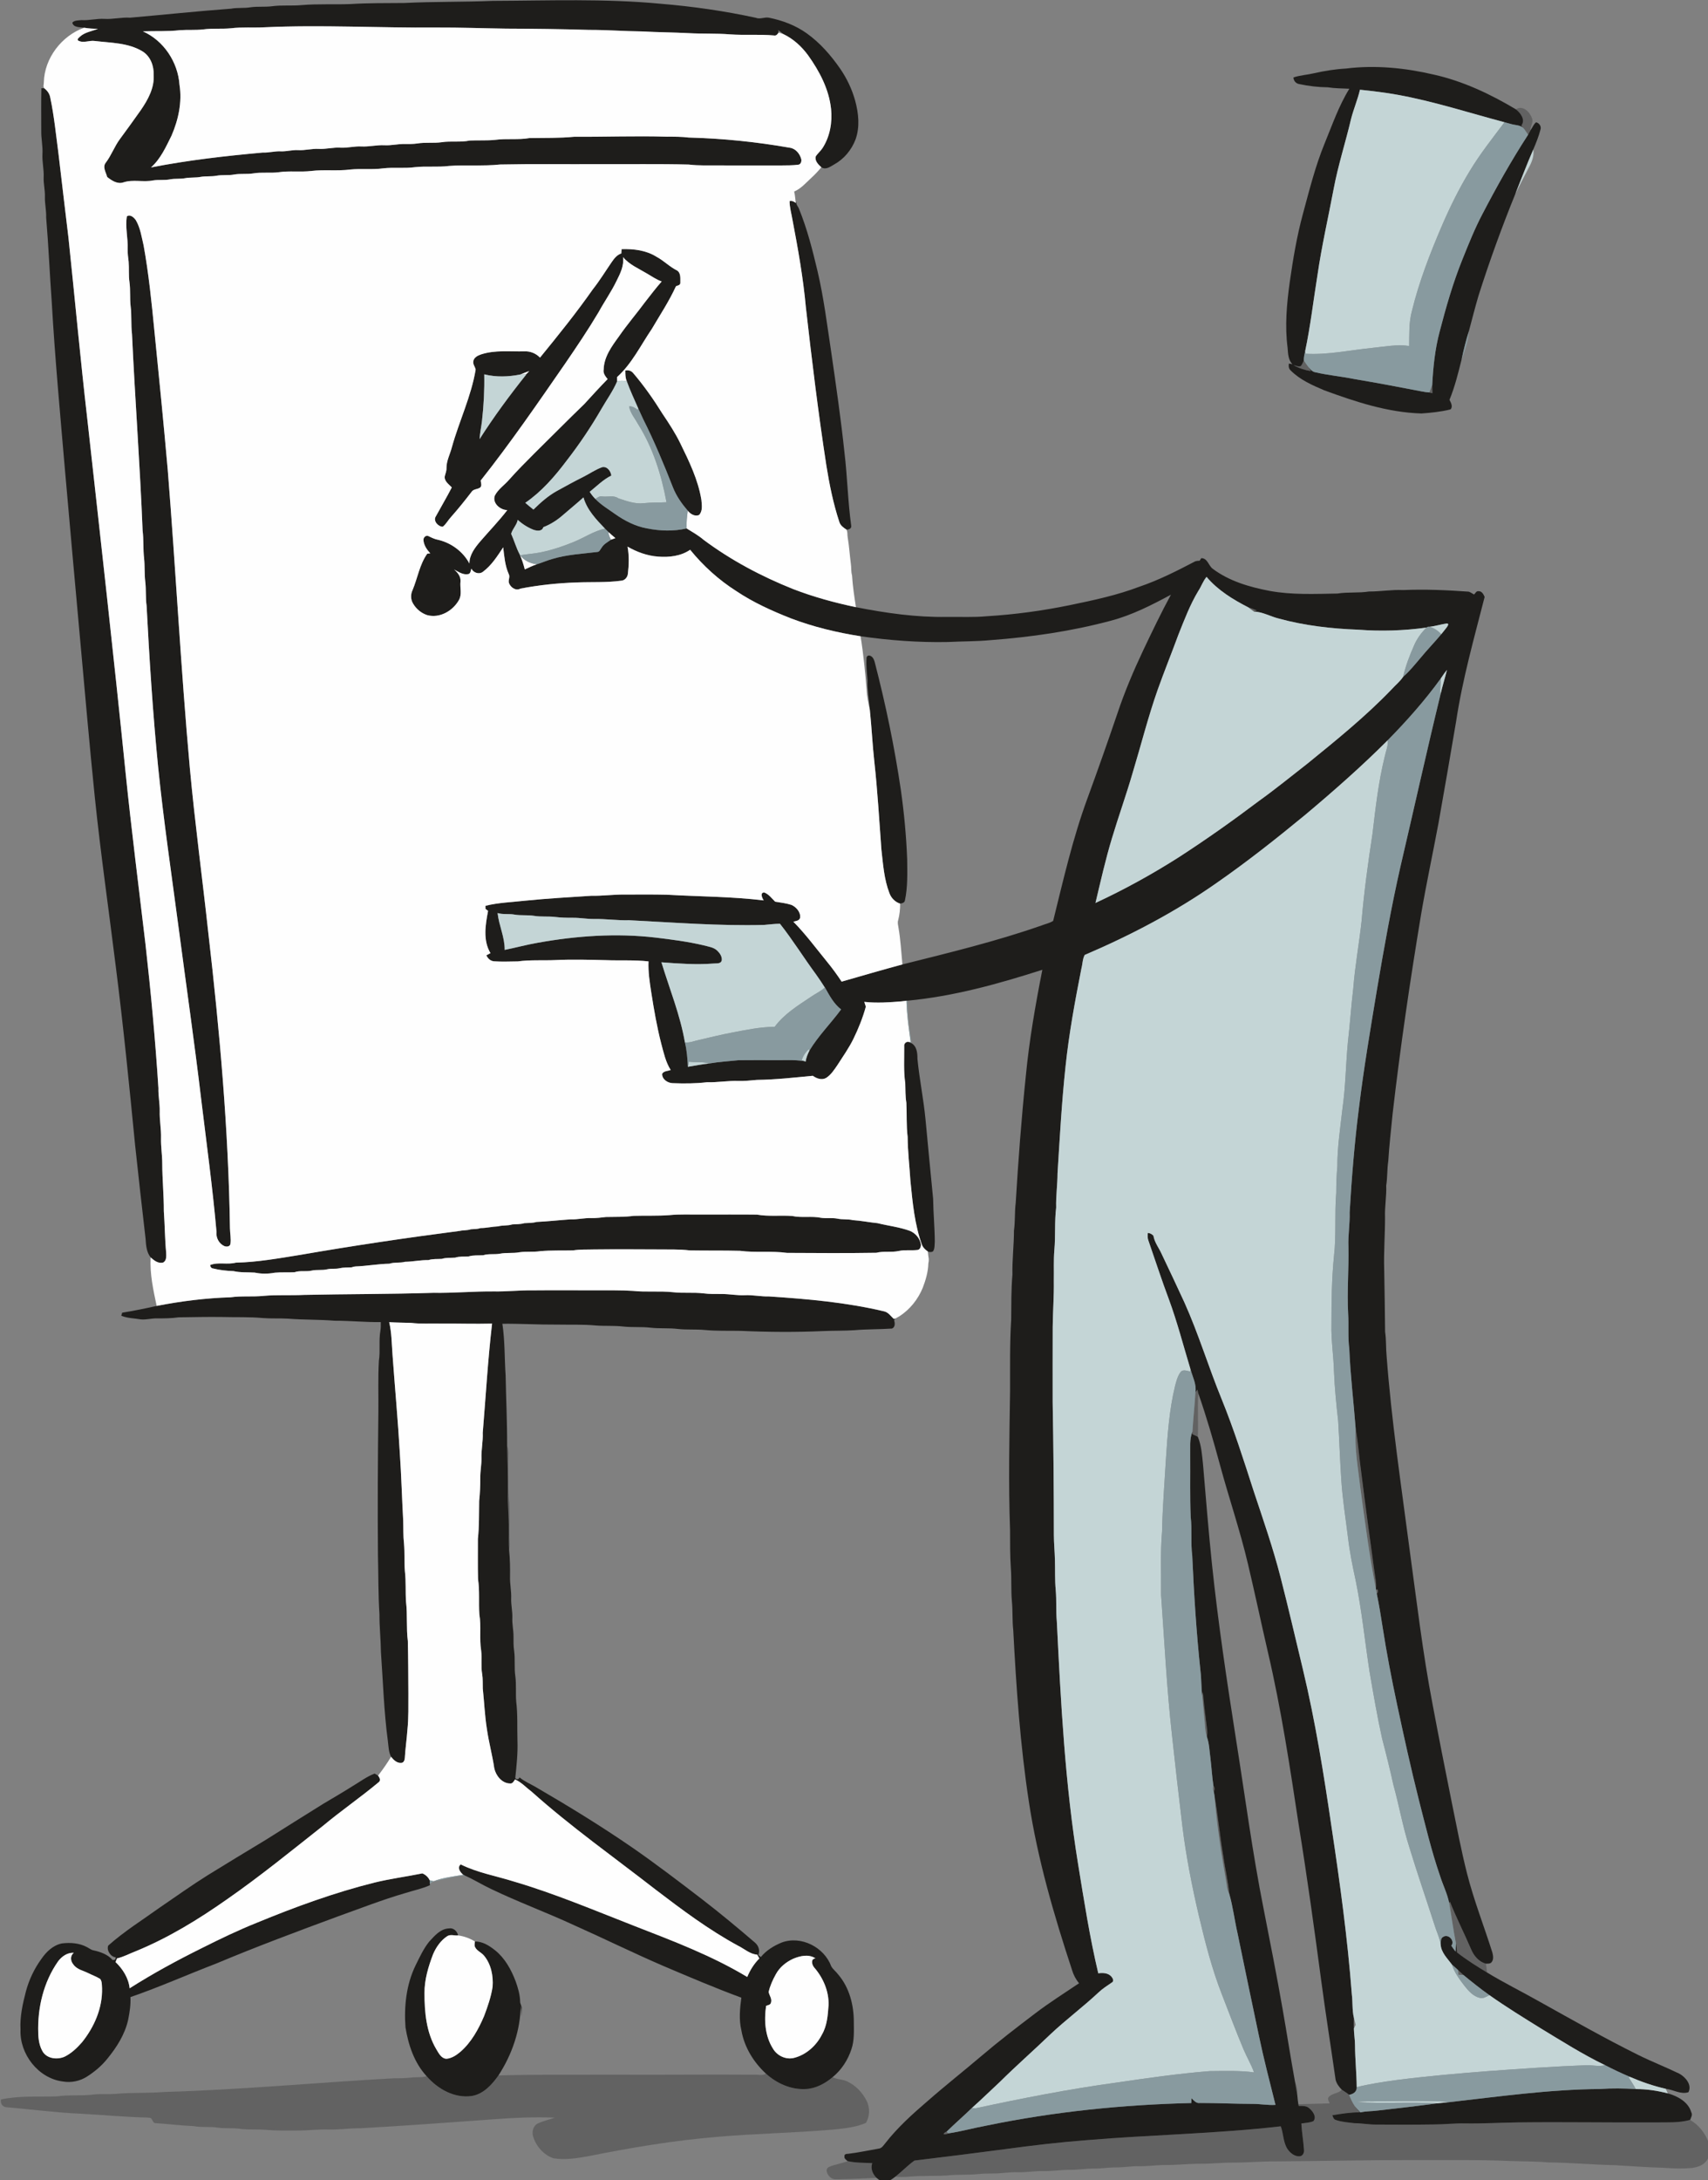 <?xml version="1.0" encoding="UTF-8" standalone="no"?>
<!-- Created with Inkscape (http://www.inkscape.org/) -->
<svg xmlns:inkscape="http://www.inkscape.org/namespaces/inkscape" xmlns:sodipodi="http://sodipodi.sourceforge.net/DTD/sodipodi-0.dtd" xmlns="http://www.w3.org/2000/svg" xmlns:svg="http://www.w3.org/2000/svg" width="495.364mm" height="631.975mm" viewBox="0 0 495.364 631.975" version="1.1" id="svg97799" xml:space="preserve" inkscape:version="1.2.2 (732a01da63, 2022-12-09)" sodipodi:docname="Icons_neu_Firmen.svg">
  <rect x="0" y="0" width="495.364" height="631.975" fill="#808080" stroke="none"/>
  <defs id="defs97796"></defs>
  <g id="g124943" transform="translate(-4689.645,-110.659)">
    <g id="#1e1d1bff" transform="matrix(0.353,0,0,0.353,4328.126,0)">
      <path fill="#1e1d1b" opacity="1" d="m 1356.06,315.94 c 24.3,-1.21 48.63,-0.73 72.93,-1.74 45.98,-0.18 92.08,-1.98 137.92,2.37 26.25,2.17 52.39,5.91 78.13,11.5 3.64,1.52 7.3,-0.85 11.04,-0.01 10.98,2.22 21.76,6.26 30.91,12.83 10.85,7.74 19.73,17.92 27.3,28.81 5.57,8.05 9.83,17 12.45,26.44 2.81,10.31 3.98,21.52 0.33,31.79 -3.27,8.62 -9.51,16.19 -17.63,20.62 -3.14,1.78 -6.87,4.71 -10.48,2.28 -2.47,-2.22 -5.52,-5.22 -4.64,-8.83 1.58,-2.56 4.03,-4.44 5.65,-6.98 6.06,-9.44 8.11,-21.07 6.96,-32.12 -1.71,-16.19 -9.52,-30.94 -18.85,-43.99 -5.37,-7.32 -12.2,-13.59 -20.45,-17.49 -1.29,-1.15 -2.64,-2.19 -4.03,-3.16 0.05,0.48 0.16,1.45 0.21,1.93 -0.81,1.44 -1.99,2.82 -3.81,2.4 -11.98,-1.09 -24.03,0 -36.03,-0.89 -11.3,-0.9 -22.64,-0.35 -33.95,-0.99 -12.67,-0.68 -25.35,-0.68 -38.01,-1.41 -14.68,-0.14 -29.33,-1.32 -44.02,-1.26 -22.65,-0.69 -45.31,-0.97 -67.97,-1.05 -19.03,-0.27 -38.05,-0.99 -57.08,-0.9 -47.31,0.4 -94.64,-2.38 -141.93,-0.18 -9.05,0.47 -18.14,-0.31 -27.15,0.79 -7.56,0.74 -15.19,-0.09 -22.72,0.94 -6.36,0.72 -12.78,0.19 -19.15,0.63 -10.12,1.21 -20.33,0.54 -30.48,0.96 17.13,7.58 28.8,25.27 30.08,43.84 2.28,14.2 -0.89,28.74 -6.54,41.8 -4.61,9.27 -8.97,19.08 -16.85,26.1 30.31,-5.94 61.07,-9.44 91.79,-12.2 5.04,0.23 9.94,-1.3 14.99,-1.02 4.69,0.17 9.28,-1.25 13.99,-1 5.72,0.38 11.31,-1.34 17.04,-1 6.04,0.33 11.97,-1.43 18.03,-0.99 5.67,0.29 11.22,-1.31 16.9,-1.01 6.36,0.35 12.63,-1.31 19.01,-1 5.7,0.35 11.3,-1.22 17,-1 3.33,0.04 6.68,0.02 10,-0.44 6.62,-1.11 13.38,-0.07 20.03,-1.04 7.65,-1.18 15.49,0.24 23.11,-1.38 6.95,-0.33 13.94,0.17 20.89,-0.56 9.3,-1.26 18.77,0.15 28.05,-1.45 12.32,-0.25 24.69,0.11 36.98,-1.1 25.31,0.19 50.62,-0.84 75.92,-0.05 6.02,-0.02 12.05,-0.05 18.05,0.7 27.83,0.72 55.62,3.55 83.06,8.37 4.72,0.63 8.2,4.86 9.37,9.27 0.5,1.77 -0.33,4.47 -2.42,4.66 -4.64,0.6 -9.32,0.54 -13.97,0.59 -17,0 -34,0.05 -51,-0.02 -8.34,-0.1 -16.7,0.33 -25,-0.7 -25.01,-0.63 -50.05,-0.19 -75.07,-0.32 -26.64,0.14 -53.28,-0.29 -79.91,0.28 -13.98,1.5 -28.06,0.1 -42.06,1.2 -9.29,1.17 -18.68,-0.01 -27.97,1 -8.62,1.19 -17.34,-0.03 -25.96,0.95 -8.98,1.25 -18.08,0.06 -27.08,0.97 -10.63,1.39 -21.4,-0.1 -32.04,1.19 -8.95,1.07 -18,-0.28 -26.92,1.05 -6.9,0.9 -13.91,-0.22 -20.78,0.94 -5.21,0.85 -10.52,0 -15.71,0.93 -4.82,0.91 -9.77,0.1 -14.58,1 -4.26,0.8 -8.62,0.19 -12.88,0.93 -4.29,0.86 -8.71,0.28 -12.99,1.11 -3.99,0.75 -8.07,0.16 -12.04,0.9 -4.63,0.96 -9.38,0.17 -14.02,0.89 -8.09,1.67 -16.53,-1.01 -24.49,1.62 -4.94,1.68 -9.64,-1.5 -13.34,-4.43 -0.94,-3.81 -4.09,-8.19 -1.07,-11.84 4.56,-6.03 7.08,-13.31 11.6,-19.37 5.81,-7.83 11.49,-15.77 17.14,-23.73 5.82,-8.49 11.19,-18.16 10.53,-28.81 0.26,-7.39 -2.55,-15.19 -9,-19.29 -11.77,-7.23 -26.05,-7.03 -39.32,-8.63 -4.64,-0.73 -9.53,2.16 -13.87,-0.45 -0.71,-1.35 0.71,-2.13 1.51,-2.98 4.08,-3.86 9.88,-4.5 14.89,-6.55 -3.8,-0.07 -7.59,-0.25 -11.34,-0.91 -3.28,-0.56 -8.82,0.05 -9.7,-4.15 1.6,-2.02 5.06,-1.79 7.51,-2.1 6.35,0.43 12.56,-1.39 18.91,-1 7.06,0.44 13.98,-1.46 21.05,-0.98 27.66,-2.43 55.3,-5.34 83.01,-7.41 5.24,-0.99 10.62,-0.23 15.88,-1.13 5.94,-0.88 11.98,-0.07 17.94,-0.9 7.97,-1.03 16.03,-0.16 24.03,-0.9 13.34,-1.14 26.75,-0.33 40.12,-0.86 14.67,-0.91 29.37,-0.76 44.06,-0.88 z" id="path100128"></path>
      <path fill="#1e1d1b" opacity="1" d="m 2129.89,369.78 c 24.11,-3.03 48.63,-0.56 72.21,4.95 24.02,5.35 46.49,15.99 67.52,28.54 3.85,3.02 8.01,8.53 4.48,13.32 0.84,1.09 1.76,2.16 2.62,3.28 -2.37,-3.89 -7.14,-3.35 -10.96,-4.51 -1.87,-0.49 -3.7,-1.02 -5.52,-1.5 -29.33,-7.78 -58.27,-17.23 -88.18,-22.6 -10.13,-1.84 -20.36,-3.02 -30.58,-4.1 -1.9,8.12 -5.22,15.82 -7.29,23.89 -4.56,19.4 -10.77,38.39 -14.41,58.01 -4.41,23.35 -9.75,46.53 -13.17,70.06 -3.37,20.91 -5.78,42 -10.16,62.73 -0.54,2.5 -1.19,5.02 -1.08,7.61 -0.74,1.55 -1.37,3.19 -2.43,4.55 -1.97,0.91 -4.13,-0.39 -6.11,-0.68 4.47,2.48 9.37,4.1 14.43,4.88 -0.7,-1.14 -1.4,-2.26 -2.11,-3.35 1.56,1.83 3.18,3.97 5.76,4.33 10.58,2.45 21.43,3.42 32.07,5.56 18.38,3.1 36.71,6.52 55,10.09 2.13,0.43 4.32,0.74 6.52,0.91 0.64,0.16 1.9,0.48 2.53,0.64 -0.09,-2.27 -0.17,-4.53 -0.18,-6.79 0.76,-14.65 2.27,-29.3 6.02,-43.51 5.25,-20.18 11,-40.31 18.82,-59.66 5.08,-12.62 10.12,-25.28 16.48,-37.32 11.56,-22.18 23.81,-44.02 37.46,-64.99 0.67,-1.18 1.3,-2.39 1.97,-3.6 1.52,-2.16 2.49,-4.91 4.53,-6.6 2.62,0.45 4.62,3.48 3.63,6.05 -1.42,5.59 -3.64,10.94 -5.88,16.25 -5.26,12.09 -9.95,24.41 -14.82,36.66 -11.1,27.33 -21.18,55.1 -30.12,83.22 -2.9,9.74 -5.35,19.6 -8,29.41 -2.4,7.5 -4.27,15.16 -5.89,22.87 -2.82,11.27 -5.56,22.64 -10.02,33.41 1.18,2.26 3.06,5.69 0.83,7.87 -7.8,1.96 -15.85,2.75 -23.84,3.34 -27.63,-0.81 -54.17,-9.58 -79.89,-19.03 -9.86,-4.17 -20,-8.66 -27.65,-16.36 -1.62,-1.49 -1.73,-3.62 -1.35,-5.63 0.92,0.16 1.87,0.34 2.84,0.54 -3.53,-3.58 -3.55,-8.8 -3.95,-13.48 -2.34,-17.95 -0.7,-36.12 1.78,-53.97 2.69,-18.92 5.87,-37.81 10.89,-56.26 5.25,-19.34 10.1,-38.87 17.72,-57.45 6.28,-15.22 11.63,-30.94 20.35,-45 -5.94,-0.31 -11.9,-0.25 -17.78,-1.19 -7.88,-0.08 -15.74,-1.01 -23.44,-2.66 -2.69,-0.43 -4.66,-2.74 -4.69,-5.44 5.48,-1.84 11.32,-2.11 16.93,-3.45 8.59,-1.94 17.31,-3.35 26.11,-3.84 z" id="path100130"></path>
      <path fill="#1e1d1b" opacity="1" d="m 1058.13,385.93 c 0.61,0.02 1.83,0.06 2.44,0.09 2.44,1.91 4.34,4.48 4.84,7.61 3.25,15.26 4.73,30.81 6.79,46.26 2.76,23 5.37,46.03 8.2,69.03 5.21,49.49 9.74,99.05 15.44,148.5 10.73,96.78 21.63,193.55 31.46,290.42 4.81,47.1 10.82,94.07 16.37,141.08 4.42,39.29 8.09,78.65 10.61,118.08 -0.2,6.37 1.22,12.64 1.07,19.01 -0.21,7.36 1.3,14.64 1.07,22.01 -0.19,7.02 1.03,13.97 1.01,20.99 0.03,13 1.35,25.95 1.3,38.96 0.83,11.35 0.83,22.75 1.91,34.09 0.1,2.81 0.45,6.68 -2.57,8.15 -3.97,1.03 -7.45,-1.77 -10.17,-4.26 -3.42,-4.26 -3.81,-9.86 -4.14,-15.07 -2.97,-25.65 -5.87,-51.31 -8.61,-76.98 -4.77,-48.74 -9.62,-97.47 -15.8,-146.06 -5.76,-46.63 -12.5,-93.16 -17.34,-139.9 -4.39,-42.95 -8.11,-85.94 -12.01,-128.92 -4.18,-46.68 -8.51,-93.37 -12.54,-140.08 -3.9,-45.63 -8.17,-91.24 -10.79,-136.96 -1.7,-23.31 -2.66,-46.66 -4.62,-69.94 0.21,-5.72 -1.19,-11.33 -1.03,-17.04 0.2,-5.37 -1.24,-10.63 -1.01,-16 0.31,-6.39 -1.36,-12.67 -1,-19.06 0.38,-6.35 -1.11,-12.59 -0.98,-18.92 0.01,-11.7 -0.18,-23.4 0.1,-35.09 z" id="path100132"></path>
      <path fill="#1e1d1b" opacity="1" d="m 1672.86,478.63 c 1.9,-0.46 3.55,0.3 5.08,1.5 l 0.52,-1.27 c -0.75,2.4 1.63,4.26 2.27,6.44 6.64,16.33 10.97,33.48 15.04,50.6 5.21,22.1 7.96,44.67 11.36,67.09 3.95,27.28 7.9,54.57 10.81,81.98 2.41,19.97 2.77,40.14 5.53,60.06 0.51,2.4 -1.97,3.54 -3.97,3.27 -2.38,-1.55 -4.88,-3.33 -5.75,-6.17 -4.96,-14.99 -8.11,-30.51 -10.62,-46.07 -6.69,-43.25 -11.96,-86.7 -16.89,-130.18 -2.19,-24.17 -6.45,-48.09 -11.01,-71.91 -0.85,-5.11 -2.37,-10.13 -2.37,-15.34 z" id="path100134"></path>
      <path fill="#1e1d1b" opacity="1" d="m 1128.38,491.13 c 2.76,-1.91 5.82,0.94 7.36,3.17 3.71,6.32 4.72,13.75 6.39,20.78 4.22,23.35 6.59,46.98 8.9,70.58 3.82,37.88 7.56,75.75 10.92,113.65 6.55,81.51 10.75,163.19 18.13,244.66 4.19,45.45 10.33,90.73 15.27,136.12 9.28,80.33 16.5,160.93 17.71,241.89 0.07,4.28 1.01,8.61 0.4,12.89 -0.43,2.36 -3.23,2.55 -5.03,1.8 -4.43,-1.97 -6.97,-6.94 -6.42,-11.69 -3.19,-36.35 -8.18,-72.58 -12.58,-108.84 -5.57,-46.8 -12.29,-93.44 -18.46,-140.16 -5.86,-44.28 -12.43,-88.5 -16.95,-132.93 -4.32,-43.99 -7.16,-88.07 -9.45,-132.2 -0.95,-6.57 -0.28,-13.23 -1.1,-19.8 -0.79,-6.35 -0.26,-12.76 -0.96,-19.11 -0.89,-7.6 -0.26,-15.29 -1.22,-22.88 -2.13,-53.77 -6.22,-107.45 -8.71,-161.19 -0.93,-7.59 -0.16,-15.26 -1.12,-22.84 -0.79,-6.6 -0.03,-13.28 -0.96,-19.87 -0.82,-5.58 -0.23,-11.23 -0.69,-16.82 -0.45,-3.43 -0.86,-6.87 -0.8,-10.33 0.39,-8.97 -2.14,-17.96 -0.63,-26.88 z" id="path100136"></path>
      <path fill="#1e1d1b" opacity="1" d="m 1534.83,518.06 c 9.82,-0.32 20.14,0.89 28.63,6.23 6.06,3.21 10.84,8.31 17.01,11.33 3.34,2.29 2.51,6.85 2.62,10.35 -0.23,1.83 -2.27,1.92 -3.59,2.55 -5.58,12.25 -13.06,23.51 -19.86,35.1 -9.12,13.4 -16.32,28.44 -28.49,39.47 0.01,1.17 0.02,2.35 0.01,3.53 -3.42,8.04 -8.64,15.14 -12.95,22.7 -8.53,14.76 -18.06,28.93 -28.52,42.39 -9.74,12.96 -20.52,25.42 -33.98,34.64 2.18,1.91 4.42,3.75 6.71,5.56 5.85,-5.74 12.04,-11.29 19.26,-15.27 7.13,-3.92 14.25,-7.86 21.54,-11.49 5.27,-2.61 10.14,-6.14 15.74,-8.07 4.04,-0.82 6.99,3.29 7.43,6.89 -6.71,3.32 -12,8.71 -17.76,13.36 1.35,2.12 2.91,4.11 4.7,5.9 4.72,4.91 10.64,8.37 16.14,12.32 7.89,5.55 16.67,10.1 26.25,11.81 10.71,2.12 21.84,2.54 32.53,0.02 4.76,2.94 9.68,5.7 13.96,9.36 22.5,16.77 47.49,30.02 73.52,40.42 16.73,6.47 34.1,11.2 51.64,14.89 24.57,4.84 49.55,8.43 74.66,7.99 10.96,-0.14 21.98,0.48 32.92,-0.56 22.9,-1.4 45.72,-4.48 68.2,-9.11 19.26,-3.98 38.61,-8.09 57.04,-15.1 16.03,-5.41 31.14,-13.14 46.1,-20.95 1.1,-0.29 2.25,-0.43 3.45,-0.42 0.34,-0.52 1.02,-1.56 1.36,-2.08 5.18,-0.05 5.9,6.06 9.33,8.64 13.67,10.28 30.47,15.12 47.05,18.27 18.31,3.33 36.98,2.43 55.48,2.13 8.6,-1.37 17.35,-0.31 25.96,-1.67 9.38,0.04 18.67,-1.64 28.07,-1.19 17.96,-0.77 35.96,0.04 53.85,1.32 1.57,0.51 2.89,1.56 4.39,2.33 1.11,-1.03 1.83,-3.06 3.73,-2.7 2.63,-0.18 4.06,2.6 4.95,4.69 -8.66,33.89 -18.24,67.66 -23.45,102.31 -4.73,27.73 -9.46,55.47 -14.41,83.16 -4.68,25.14 -10.1,50.14 -14.38,75.35 -9,54.29 -17.06,108.75 -23.35,163.43 -1.24,13 -2.8,25.97 -3.59,39.01 -1.01,6.65 -0.62,13.42 -1.69,20.07 0.36,8.7 -1.3,17.29 -0.97,25.99 0.03,14.36 -1.15,28.7 -0.68,43.06 0.32,17.02 0.56,34.05 0.74,51.07 1.02,6.63 0.59,13.35 1.25,20.01 3.96,52.88 11.9,105.4 18.77,157.98 5.88,42.71 10.84,85.57 19,127.92 5.07,27.03 10.41,54.01 15.85,80.97 4.01,19.56 7.67,39.2 12.62,58.55 5.59,21.74 13.81,42.66 20.58,64.04 0.67,2.56 1.3,5.74 -0.51,8.03 -1.08,1.5 -3.18,1.28 -4.76,1.33 -5.73,-1.58 -9.87,-6.43 -12.08,-11.75 -5.63,-13.14 -12.17,-25.88 -17.45,-39.17 -0.16,0.25 -0.48,0.74 -0.64,0.99 -1.55,-7.72 -5.18,-14.78 -7.52,-22.26 -7.09,-20.55 -12.09,-41.73 -17.49,-62.76 -6.51,-25.88 -12.25,-51.93 -17.81,-78.02 -4.53,-21.21 -8.63,-42.51 -11.94,-63.93 -1.39,-9.03 -2.86,-18.04 -4.73,-26.97 1.49,-0.66 1.22,-4.79 -0.63,-3.16 -0.03,-0.26 -0.07,-0.78 -0.09,-1.04 0.58,-4.36 -0.53,-8.66 -1.06,-12.95 -3.8,-27.3 -7.49,-54.62 -10.91,-81.98 -1.73,-12.12 -2.53,-24.37 -4.64,-36.42 -1.65,-21.79 -4.33,-43.5 -5.22,-65.34 -1.27,-9.7 -0.35,-19.48 -0.96,-29.2 -0.99,-18.33 0.65,-36.65 0.24,-54.97 -0.4,-9.38 1.31,-18.66 1.01,-28.03 1.68,-28.55 3.99,-57.1 7.6,-85.5 3.94,-32.55 9.45,-64.88 14.8,-97.21 5.74,-33.86 11.72,-67.71 19.34,-101.2 11.04,-47.14 21.47,-94.42 32.93,-141.46 1.51,-6.73 3.65,-13.3 5.29,-19.99 -1.9,2.21 -3.52,4.63 -5.13,7.05 -13.06,18.05 -27.92,34.76 -43.52,50.64 -21.55,21.53 -44.43,41.67 -67.76,61.24 -23.69,19.5 -47.78,38.57 -73,56.06 -33.73,23.66 -70.41,42.84 -108.23,59.02 -1.82,3.37 -1.72,7.48 -2.71,11.15 -5.24,26.6 -10.19,53.3 -13.02,80.28 -3.15,29.25 -4.75,58.61 -6.6,87.94 -0.01,9.37 -1.41,18.66 -1.12,28.04 -1.44,11.62 -0.41,23.34 -1.49,34.98 -0.71,8.33 -0.26,16.7 -0.43,25.05 0.2,12.66 -0.79,25.3 -0.92,37.97 -0.09,20.65 -0.03,41.3 -0.03,61.95 0.67,36.33 0.95,72.67 0.99,109 0.01,6.67 0.7,13.32 0.86,19.99 0.28,8.34 -0.14,16.71 0.66,25.04 0.76,8.66 0.12,17.36 0.91,26.02 3.28,66.48 6.73,133.16 17.45,198.97 4.89,30.05 9.57,60.18 16.6,89.82 3.78,-0.54 8.28,-0.35 10.92,2.85 1.06,1.24 2.2,3.73 0.19,4.73 -3.78,2.6 -7.7,5.05 -11.03,8.25 -12.75,11.93 -26.81,22.35 -39.51,34.34 -13.62,13.1 -27.85,25.55 -41.27,38.85 -7.76,7.18 -15.3,14.61 -23.21,21.63 -6.79,6.58 -13.95,12.75 -20.7,19.37 -1.07,0.35 -2.04,0.98 -2.54,2.02 1.28,0.41 2.68,0.15 3.84,-0.58 10.7,-1.57 21.14,-4.55 31.79,-6.48 55.26,-11.37 111.61,-17.12 167.98,-18.46 0.02,-0.98 0.07,-2.94 0.09,-3.92 1.99,1.8 3.9,4.38 6.97,3.89 14.35,-0.03 28.68,0.72 43.03,0.74 6.36,-0.06 12.67,1.22 19.04,0.82 -4.74,-18.92 -9.65,-37.81 -13.65,-56.9 -5.9,-27.98 -11.75,-55.97 -17.51,-83.98 -2.49,-10.77 -3.76,-21.86 -6.83,-32.47 -0.95,-10.32 -3.46,-20.43 -4.84,-30.69 -2.87,-16.68 -4.44,-33.58 -7.33,-50.23 -0.21,-1.04 -0.4,-2.05 -0.55,-3.04 0.89,-1.5 0.83,-3.38 -0.27,-4.69 -1.16,-7.51 -1.54,-15.1 -2.46,-22.63 -0.81,-5.91 -0.92,-11.98 -2.93,-17.64 0.88,-3.85 -0.16,-7.73 -0.53,-11.56 -0.94,-8.38 -2.21,-16.72 -2.69,-25.13 -0.22,1 -0.41,2.03 -0.56,3.08 -0.93,-6.63 -0.62,-13.34 -1.43,-19.97 -3.39,-31.64 -5.4,-63.39 -6.82,-95.14 -1.34,-10.57 -0.05,-21.26 -1.26,-31.83 -0.71,-16.68 -0.26,-33.38 -0.41,-50.06 0.2,-6.7 -0.77,-13.63 1.85,-19.99 -0.01,0.55 -0.03,1.64 -0.04,2.18 1.43,0.72 2.93,1.39 4.44,2.07 2.99,7.16 3.45,14.98 4.27,22.6 2.33,27.39 4.52,54.79 7.37,82.14 5.03,47.9 12.18,95.55 19.65,143.12 7.43,46.63 13.54,93.5 22.78,139.82 5.31,27.33 10.8,54.63 15.56,82.06 3.47,19.62 6.48,39.32 10.05,58.92 0.7,4.14 1.36,8.29 2.11,12.45 0.21,2.3 0.42,4.63 0.81,6.95 0.07,0.35 0.22,1.06 0.29,1.41 3.09,0.04 6.6,-0.26 8.98,2.21 2.76,2.35 5.91,6.85 3.11,10.29 -3.12,1.35 -6.62,1.41 -9.92,1.93 0.39,7.31 1.75,14.54 2.2,21.86 0.2,2.16 -1,4.76 -3.39,5.03 -4.24,0.41 -7.93,-2.65 -10.19,-5.92 -3.57,-5.59 -3.27,-12.56 -5.5,-18.65 -52.93,6.09 -106.27,6.9 -159.34,11.35 -22.45,1.72 -44.82,4.35 -67.12,7.39 -24.83,3.27 -49.69,6.41 -74.53,9.38 -5.58,3.95 -10.31,9 -15.69,13.23 -2.13,1.57 -4.29,3.23 -6.8,4.12 -3.26,0.76 -6.33,-1.1 -8.67,-3.15 -3.22,-3.17 -5.07,-7.65 -3.54,-12.09 -6.72,-0.35 -13.58,-0.13 -20.15,-1.64 -1.27,-1.07 -3.1,-2.15 -2.63,-4.06 -0.35,-1.71 1.8,-2 2.99,-1.96 8.44,-0.98 16.76,-2.84 25.14,-4.26 2.51,-0.28 3.88,-2.59 5.33,-4.36 10.05,-12.89 22.22,-23.88 34.58,-34.48 14.39,-12.64 29.46,-24.49 44.05,-36.89 14.47,-12.3 29.52,-23.88 44.65,-35.35 11.59,-8.82 23.91,-16.6 35.99,-24.71 -2.69,-3.21 -4.64,-6.95 -5.8,-10.94 -14.85,-45.08 -28.24,-90.83 -35.4,-137.84 -7.16,-46.75 -10.42,-93.99 -12.87,-141.17 -0.91,-7.97 -0.32,-16.01 -1.14,-23.98 -0.78,-8.98 -0.16,-18 -0.84,-26.98 -0.69,-10.34 -0.63,-20.71 -0.64,-31.06 -1.39,-38 -0.56,-76.03 0,-114.03 0.08,-19.65 -0.31,-39.31 0.92,-58.93 0.14,-12.33 -0.06,-24.67 1.03,-36.97 -0.27,-12.07 1.25,-24.06 1.25,-36.12 1.09,-7.59 0.46,-15.28 1.44,-22.86 2.1,-34.75 4.71,-69.47 8.3,-104.12 2.81,-29.3 7.89,-58.32 13.58,-87.18 -36.11,11.57 -73,21.84 -110.86,25.39 -1.62,-0.04 -3.18,0.28 -4.73,0.53 -10.19,0.87 -20.51,1.51 -30.71,0.43 0.31,0.99 0.95,2.96 1.27,3.94 -2.49,9.1 -6.04,17.9 -10.17,26.38 -3.74,7.59 -8.63,14.52 -13.19,21.62 -2.65,3.84 -5.26,7.98 -9.28,10.52 -3.63,2.03 -7.82,0.46 -10.92,-1.77 -15.29,1.45 -30.59,3.2 -45.96,3.38 -5,0.47 -9.99,0.98 -15,0.87 -8.69,-0.34 -17.28,1.32 -25.96,1.04 -9.34,1.1 -18.78,1.16 -28.17,0.77 -4.18,-0.08 -8.81,-3.19 -8.7,-7.66 1.32,-2.45 4.69,-2.24 7.02,-3.17 -4.15,-6.55 -5.76,-14.22 -7.75,-21.6 -3.53,-13.71 -5.95,-27.68 -8.14,-41.66 -1.32,-8.58 -2.69,-17.19 -2.31,-25.9 -11.64,-1.31 -23.35,-0.56 -35.02,-1.02 -13.63,-0.31 -27.27,-0.74 -40.9,-0.09 -10.51,0.51 -21.07,-0.31 -31.52,1.11 -6.51,0.07 -13.04,0.39 -19.53,-0.08 -2.97,-0.26 -5.07,-2.31 -6.26,-4.89 1.1,-0.63 2.22,-1.24 3.36,-1.83 -6.31,-10.5 -4.14,-23.3 -1.96,-34.67 -0.54,-0.42 -1.61,-1.27 -2.14,-1.7 0,-0.62 0,-1.87 0,-2.49 10.79,-2.67 22.01,-2.98 33.02,-4.23 17.96,-1.81 35.97,-2.81 53.98,-3.98 9.03,0.2 18,-1.11 27.04,-1.01 11.65,0.01 23.32,-0.16 34.98,0.13 26.52,1.54 53.18,1.48 79.58,4.67 -1.2,-1.83 -3.3,-6.31 0.36,-6.56 3.8,1.43 6.23,4.87 9.05,7.61 4.5,0.71 9.07,1.26 13.43,2.65 3.94,1.8 7.59,5.92 7.09,10.5 -0.6,2.57 -3.53,2.69 -5.57,3.29 10.11,10.23 18.63,21.85 27.73,32.96 4.25,5.2 8.23,10.62 11.92,16.25 16.64,-4.76 33.24,-9.63 49.95,-14.12 38.29,-9.6 76.74,-18.86 114.05,-31.9 3.25,-1.29 6.84,-1.94 9.81,-3.86 8.34,-33.67 16.06,-67.63 28.04,-100.26 8.53,-23.31 16.81,-46.72 24.79,-70.23 5.93,-17.7 13.22,-34.9 21.19,-51.76 7.3,-15.34 14.63,-30.66 22.73,-45.59 -15.73,8.48 -31.81,16.69 -49.17,21.31 -32.36,8.68 -65.66,13.51 -99.03,16 -11.63,1.11 -23.3,0.91 -34.95,1.53 -24.02,0.5 -48.06,-1.33 -71.84,-4.71 -19.5,-3.06 -38.82,-7.7 -57.28,-14.72 -15.52,-6.13 -30.85,-13.02 -44.74,-22.33 -14.42,-9.15 -27.22,-20.74 -37.99,-33.98 -7.63,5.23 -17.2,6.32 -26.21,5.63 -8.92,-0.65 -17.53,-3.74 -25.23,-8.21 1.39,7.47 1.17,15.11 0.23,22.62 -0.43,2.71 -2.55,5.15 -5.39,5.35 -12.1,1.67 -24.36,0.94 -36.53,1.44 -15.51,0.5 -31.03,2.14 -46.27,5.05 -3.73,2.06 -7.78,-0.73 -9.31,-4.18 -1.18,-2.52 1.06,-5.29 -0.35,-7.78 -3.09,-6.92 -3.66,-14.53 -4.54,-21.95 -4.79,7.21 -9.54,14.79 -16.58,20.04 -3.14,2.51 -7.85,0.92 -9.55,-2.51 -0.64,1.52 -0.52,3.87 -2.42,4.44 -4.34,0.98 -8.22,-1.86 -11.85,-3.78 2.91,2.43 5.68,5.81 5.32,9.86 -0.61,5.08 1.43,10.58 -1.32,15.29 -4.96,8.87 -15.84,15.15 -26.05,12.35 -4.77,-1.55 -8.89,-4.95 -11.45,-9.24 -2.15,-3.31 -2.29,-7.69 -0.61,-11.21 4.2,-9.94 5.76,-21.08 12.14,-30.01 0.62,-0.07 1.84,-0.19 2.45,-0.26 -2.77,-3.01 -5.27,-6.61 -5.59,-10.8 -0.21,-2.06 1.77,-4.26 3.93,-3.43 2.67,1.29 5.32,2.67 8.3,3.16 10.7,2.56 20.31,9.67 25.51,19.41 -0.01,-7.16 4.62,-13.09 9.04,-18.27 7.35,-8.54 15.23,-16.63 22.1,-25.58 -5.8,-0.05 -12.49,-5.72 -10.25,-11.88 2.71,-5.27 7.89,-8.63 11.72,-13.04 6.58,-7.42 13.59,-14.45 20.59,-21.47 13.78,-13.53 27.32,-27.31 41.22,-40.7 6.32,-6.9 12.61,-13.81 19.15,-20.49 -1.81,-2.23 -3.87,-4.74 -3.25,-7.83 0.22,-10.44 6.7,-19.14 12.58,-27.24 6.76,-9.8 14.55,-18.82 21.62,-28.39 4.41,-5.62 8.73,-11.33 13.47,-16.7 -4.34,-1.5 -8.06,-4.21 -12,-6.46 -6.84,-4.14 -14.54,-7.26 -19.76,-13.56 0.94,6.92 -2.2,13.3 -5.2,19.3 -4.32,8.99 -10.09,17.17 -14.87,25.9 -8.62,14.49 -18.05,28.47 -27.57,42.37 -22.45,32.44 -44.8,64.99 -69.32,95.92 0.16,1.84 1.19,4.06 -0.31,5.64 -2.18,1.73 -5.73,1.15 -7.29,3.8 -5.36,6.96 -10.85,13.81 -16.68,20.38 -2.42,2.58 -4.07,5.87 -6.84,8.09 -3.84,0 -8.21,-4.87 -5.67,-8.57 4.31,-7.92 8.95,-15.67 13.07,-23.7 -2.36,-2.56 -6,-4.82 -5.86,-8.74 0.48,-2.33 1.57,-4.54 1.48,-6.96 -0.09,-6.14 3,-11.61 4.48,-17.42 5.96,-21.38 15.85,-41.6 19.5,-63.62 -0.46,-2.41 -2.5,-4.46 -1.89,-7.04 0.57,-3.06 3.78,-4.57 6.45,-5.48 11.46,-3.7 23.65,-2.17 35.49,-2.46 4.79,-0.25 9.51,1.67 12.82,5.15 14.94,-18.3 29.81,-36.7 43.38,-56.06 5.65,-7.13 10.38,-14.9 15.53,-22.39 2.02,-2.94 4.33,-5.94 7.88,-7.09 0.05,-1.18 0.13,-2.36 0.23,-3.54 m -83.11,102.9 c -9.77,1.99 -20.01,2.32 -29.73,-0.1 0.26,12.75 -0.4,25.5 -1.84,38.17 -0.55,5.04 -1.74,9.99 -2,15.06 11.79,-18.53 24.87,-36.19 38.56,-53.34 l -0.78,0.03 c 1.38,-0.29 2.07,-1.78 3.1,-2.65 -2.46,0.9 -4.91,1.82 -7.31,2.83 m 35.32,115.1 c -4.87,4.37 -10.42,7.96 -16.54,10.31 -0.98,3.6 -5.16,3.08 -7.96,2.15 -4.8,-1.89 -9.23,-4.7 -13.03,-8.17 -0.83,4.25 -4.32,7.41 -5.41,11.46 2.57,5.66 4.2,11.73 7.17,17.22 1.71,3.87 2.99,7.91 4.04,12.02 3.24,-1.54 6.49,-3.06 9.89,-4.23 4.3,-1.29 8.4,-3.19 12.75,-4.36 12.04,-3.66 24.68,-4.23 37.1,-5.77 1.76,-0.13 2.27,-2.19 3.3,-3.34 1.75,-3.09 5.01,-4.72 7.8,-6.72 1.18,-0.46 2.38,-0.89 3.61,-1.29 -1.97,-1.6 -3.85,-3.28 -5.71,-4.98 -0.96,-0.97 -1.9,-1.9 -2.85,-2.81 -7.19,-7.48 -14.79,-15.4 -17.68,-25.65 -5.38,4.86 -11.01,9.42 -16.48,14.16 m 521.61,62.69 c -6.78,11.25 -11.42,23.59 -16.28,35.74 -5.55,15.08 -11.58,29.97 -16.99,45.1 -7.92,22.42 -13.7,45.51 -20.59,68.25 -5.24,18.14 -11.66,35.9 -17.08,53.98 -5.3,17.49 -9.3,35.33 -13.53,53.1 23.54,-10.92 46.33,-23.46 68.24,-37.39 22.55,-14.58 44.49,-30.09 65.93,-46.27 13.71,-9.81 26.77,-20.49 40.07,-30.84 23.83,-19.37 47.81,-38.73 69.11,-60.93 3.1,-3.47 6.88,-6.4 9.45,-10.31 5.25,-4.48 9.54,-9.95 14.02,-15.17 5.54,-6.76 11.65,-13.02 17.26,-19.73 1.48,-1.87 3.04,-3.68 4.47,-5.6 0.55,-0.9 2.41,-3.09 0.19,-3.27 -4.8,0.66 -9.44,2.24 -14.26,2.71 -0.99,-0.17 -1.81,0.06 -2.49,0.68 -18.61,2.58 -37.49,3.18 -56.22,1.73 -21.87,-0.8 -43.82,-3.32 -64.98,-9.09 -6.95,-1.65 -13.32,-5.55 -20.57,-5.79 l -0.46,-0.33 c 0.74,-0.12 2.23,-0.35 2.97,-0.46 -2.34,-1.04 -4.68,-2 -7.13,-2.65 -12.64,-6.46 -25.08,-14.07 -34.33,-25.04 -2.92,3.43 -4.31,7.85 -6.8,11.58 m -575.7,264.46 c 1.1,10.24 5.96,19.83 5.82,30.26 9.06,-1.83 17.99,-4.27 27.1,-5.85 31.91,-5.74 64.63,-8.04 96.91,-4.27 13.21,1.59 26.45,3.29 39.42,6.35 3.94,1.12 8.44,1.5 11.45,4.61 2.01,1.98 3.86,4.77 3.49,7.71 -0.81,3.25 -4.6,2.31 -7.05,2.66 -14.2,1.09 -28.39,0.03 -42.53,-1.04 6.65,21.84 15.4,43.15 19.3,65.76 1.62,6.56 2.1,13.31 2.45,20.05 5.82,-0.94 11.61,-2.09 17.48,-2.71 8,-1.38 16.11,-1.85 24.18,-2.69 9.34,-0.13 18.68,-0.02 28.03,-0.05 8.72,0.19 17.51,-0.59 26.17,0.86 l 0.9,0.36 c 0.37,-3.25 1.71,-6.22 3.12,-9.12 7.4,-12.2 17.58,-22.33 26.01,-33.76 -6.06,-4.63 -9.64,-11.56 -13.31,-18.06 l -0.08,0.08 c -2.3,-3.71 -4.76,-7.31 -7.28,-10.86 -10.09,-13.67 -19.03,-28.17 -29.58,-41.5 -4.34,0 -8.62,0.59 -12.92,0.95 -37.07,0.96 -74.07,-1.99 -111.06,-3.85 -9.67,0.29 -19.27,-1.2 -28.92,-1.02 -5.71,0.06 -11.36,-1.04 -17.05,-0.99 -4.98,0.02 -9.95,-0.06 -14.88,-0.68 -5.68,-0.67 -11.44,0.05 -17.09,-0.89 -5.36,-0.89 -10.84,-0.1 -16.19,-1.04 -4.6,-0.86 -9.38,0.1 -13.89,-1.27 z" id="path100138"></path>
      <path fill="#1e1d1b" opacity="1" d="m 1537.88,617.72 c 2.32,-0.53 4.79,0.11 6.37,1.98 9.02,10.54 16.99,21.94 24.31,33.73 5.28,7.82 10.46,15.75 14.6,24.26 7.22,14.77 14.58,29.85 17.23,46.23 0.36,4.1 1.23,9.18 -1.91,12.45 -3.46,1.46 -7.19,-0.85 -9.29,-3.55 -4.91,-5.71 -9.3,-11.94 -12.1,-18.97 -7.48,-19.11 -15.38,-38.08 -24.62,-56.42 -1.36,-2.84 -2.62,-5.72 -3.94,-8.57 -3.26,-7.38 -6.66,-14.72 -9.43,-22.31 -1.21,-2.79 -1.22,-5.85 -1.22,-8.83 z" id="path100140"></path>
      <path fill="#1e1d1b" opacity="1" d="m 1736.08,853.92 c -0.11,-1.51 1.38,-2.6 2.82,-2.02 2.23,0.65 3.32,3.09 3.89,5.19 8.97,34.58 16.25,69.59 21.47,104.94 2.7,18.88 4.45,37.91 5.21,56.97 0.11,11.26 0.52,22.7 -1.84,33.79 -0.28,1.95 -2.33,2.47 -3.96,2.69 -4.12,-1.3 -7.34,-4.6 -8.79,-8.62 -4.41,-11.39 -5.2,-23.71 -6.59,-35.71 -1.8,-24.12 -3.15,-48.28 -5.82,-72.33 -1.56,-14.13 -2.21,-28.33 -3.7,-42.47 -0.62,-8.12 -2.14,-16.18 -1.89,-24.33 -0.53,-6.02 -1.22,-12.06 -0.8,-18.1 z" id="path100142"></path>
      <path fill="#1e1d1b" opacity="1" d="m 1767.04,1172.92 c -0.41,-2.42 1.54,-4.56 4.04,-3.81 0.43,0.21 1.29,0.62 1.71,0.83 4.62,2.56 5.17,8.22 5.11,12.95 1.63,16.73 5.07,33.24 6.65,49.98 2.07,21.69 4.08,43.38 6.24,65.05 0.15,11.7 1.3,23.37 1.37,35.08 -0.22,2.62 0.07,5.51 -1.35,7.87 -1.22,1 -3.07,0.77 -4.39,0.25 -1.87,-1.35 -3.66,-2.92 -4.65,-5.01 -6.2,-17 -7.87,-35.17 -9.64,-53.05 -0.76,-12.03 -2.19,-24.01 -2.28,-36.07 -1.16,-9.31 -0.57,-18.69 -1.06,-28.02 -0.89,-5.31 -0.72,-10.69 -0.9,-16.03 -1.45,-9.94 -0.78,-20.02 -0.85,-30.02 z" id="path100144"></path>
      <path fill="#1e1d1b" opacity="1" d="m 1574.03,1311.27 c 8.63,-0.88 17.31,-0.39 25.97,-0.51 15.35,0.06 30.7,-0.11 46.04,0.08 9.57,1.7 19.33,0.42 28.96,1.13 7.87,1.71 16.01,-0.14 23.89,1.52 4.36,0.62 8.82,-0.2 13.17,0.64 4.21,0.94 8.58,0.23 12.8,1.25 6.79,0.42 13.47,1.82 20.25,2.48 8.86,2.21 18.07,3.18 26.69,6.36 4.48,1.88 8.02,6.01 8.91,10.83 0.26,1.9 -0.55,4.49 -2.71,4.81 -5.03,0.64 -10.16,-0.26 -15.15,0.79 -6.16,1.44 -12.64,-0.04 -18.77,1.53 -24.43,0.4 -48.87,0.23 -73.29,0.09 -12.83,-1.78 -25.86,0 -38.68,-1.7 -13.76,-0.36 -27.53,-0.08 -41.29,-0.34 -8.56,-1.07 -17.19,-0.66 -25.79,-0.81 -17.65,-0.1 -35.31,-0.18 -52.96,0.02 -5.69,0.19 -11.42,-0.14 -17.05,0.78 -9.01,0.2 -18.04,-0.16 -27.03,0.64 -5.65,0.88 -11.41,0.08 -17.07,0.89 -5.27,1.02 -10.69,0.13 -15.96,1.17 -4.58,0.85 -9.37,-0.16 -13.85,1.28 -4.02,0.24 -8.14,-0.22 -12.01,1 -3.69,0.23 -7.5,-0.2 -11.05,0.98 -3.66,0.23 -7.42,-0.13 -10.96,1.01 -3.68,0.22 -7.46,-0.15 -11.01,1 -6.46,-0.13 -12.75,1.31 -19.18,1.39 -4.22,1.15 -8.68,0.16 -12.82,1.57 -9.33,0.16 -18.51,1.9 -27.81,2.24 -1.13,0.07 -2.2,0.32 -3.23,0.75 -3.37,0.21 -6.77,-0.02 -10.06,0.75 -3.29,0.75 -6.69,0.07 -9.96,0.83 -4.24,1.06 -8.65,0.1 -12.89,1.1 -4.63,1.06 -9.55,-0.3 -14.08,1.34 -5.38,0.27 -10.78,-0.13 -16.13,0.37 -5.45,1 -11.07,1.07 -16.48,-0.08 -5.81,-0.39 -11.7,0.11 -17.42,-1.22 -5.7,-0.23 -11.41,-0.79 -16.93,-2.21 -1.5,-0.13 -2.16,-1.49 -2.3,-2.78 6.74,-2.66 14.15,-0.1 21.07,-1.96 17.89,-0.38 35.59,-3.61 53.26,-6.44 43.45,-7.53 87.09,-13.99 130.81,-19.65 2.95,-0.69 6.09,-0.28 8.99,-1.31 2.69,-0.2 5.47,-0.11 8.08,-0.99 4.82,-0.02 9.52,-1.22 14.33,-1.41 3.81,-1.06 7.87,-0.36 11.64,-1.6 3.31,-0.23 6.71,-0.06 9.94,-1.02 3.33,-0.22 6.75,-0.06 10.01,-1 9.39,-0.43 18.72,-1.51 28.09,-2.14 5.68,0.25 11.25,-1.27 16.94,-1.02 4.02,0.07 8.02,-0.42 12.01,-0.9 7.61,-0.18 15.26,0.1 22.83,-0.95 9.74,-0.3 19.5,0.14 29.24,-0.58 z" id="path100146"></path>
      <path fill="#1e1d1b" opacity="1" d="m 1967.13,1325.95 c 1.87,-0.09 3.37,0.91 4.66,2.21 0.89,5.59 4.64,10.13 6.88,15.24 6.28,13.12 12.46,26.29 18.56,39.5 11.66,25.9 19.83,53.16 30.6,79.41 10.04,24.67 18.11,50.06 26.28,75.39 7.82,23.53 16.01,46.97 22.16,71.01 6.46,25.1 12.27,50.37 18.35,75.57 10.24,42.78 17.19,86.25 23.56,129.75 6.86,45.49 13.13,91.13 16.62,137.02 0.82,6.39 0.18,12.93 1.69,19.27 -0.08,2.95 -0.12,5.93 0,8.92 0.1,4.58 0.92,9.12 0.93,13.73 0.05,11.45 1.3,22.84 1.39,34.3 0.24,3.74 -2.93,5.84 -6.27,6.3 -1.87,-1.6 -4.01,-2.81 -5.99,-4.2 -2.29,-2.29 -4.32,-5.01 -5.08,-8.18 -3.88,-27.08 -8.19,-54.11 -11.8,-81.23 -5.69,-42.69 -11.58,-85.36 -18.48,-127.88 -7.22,-47.56 -14.38,-95.19 -25.36,-142.07 -5.58,-24.09 -10.66,-48.3 -16.38,-72.36 -6.45,-27.42 -15.62,-54.08 -22.97,-81.25 -5.35,-19.75 -11.03,-39.41 -17.78,-58.72 -0.3,-1.08 -0.57,-2.15 -0.81,-3.19 -0.56,0.74 -1.09,1.49 -1.59,2.27 1.05,-6.65 -2.39,-12.72 -4.05,-18.95 -5.82,-19.16 -10.8,-38.59 -17.74,-57.4 -6.01,-15.95 -11.22,-32.18 -16.84,-48.27 -0.79,-1.98 -0.61,-4.13 -0.54,-6.19 z" id="path100148"></path>
      <path fill="#1e1d1b" opacity="1" d="m 1429.97,1373.91 c 10.34,0.19 20.64,-0.98 30.99,-0.87 18.02,-0.19 36.04,0 54.06,-0.04 9.65,0.07 19.31,-0.18 28.95,0.46 11.01,1.19 22.12,-0.08 33.14,1.09 8.29,0.97 16.67,-0.04 24.98,0.95 4.92,0.64 9.9,0.49 14.87,0.52 6.37,-0.05 12.68,1.29 19.07,0.99 6.67,-0.33 13.24,1.21 19.92,1.01 31.79,2.09 63.75,4.89 94.83,12.31 3.31,0.89 5.26,3.9 7.67,6.11 0.32,-0.07 0.96,-0.19 1.29,-0.25 -0.26,0.35 -0.79,1.06 -1.05,1.42 0.87,2.27 0.98,5.7 -1.71,6.77 -10.32,0.72 -20.7,0.45 -31.02,1.37 -8.3,0.52 -16.63,0.31 -24.93,0.67 -22.64,1.03 -45.33,0.87 -67.97,-0.13 -10.02,-0.24 -20.07,0.23 -30.06,-0.75 -7.28,-0.67 -14.61,-0.03 -21.88,-0.83 -7.49,-0.92 -15.06,-0.16 -22.54,-1.04 -7.56,-0.88 -15.18,-0.12 -22.73,-0.98 -7.31,-0.83 -14.67,-0.26 -21.99,-0.81 -10.93,-1.04 -21.92,-0.54 -32.87,-0.76 -14.71,0.12 -29.4,-0.83 -44.1,-0.68 2.13,14.1 1.69,28.39 2.67,42.59 0.35,19.22 1.3,38.43 1.23,57.67 0.23,12.78 0.75,25.55 0.6,38.34 -0.3,10 0.89,19.96 0.79,29.96 0.11,5.78 -0.26,11.57 0.22,17.35 0.77,7.17 0.86,14.38 0.77,21.59 -0.2,6.03 1.2,11.98 0.94,18.02 -0.19,5.35 1.17,10.61 0.96,15.98 -0.25,5.05 0.96,10.02 0.96,15.08 0.01,3.95 -0.1,7.93 0.5,11.86 0.99,6.96 -0.05,14.03 1,20.99 0.9,6.85 0.17,13.78 0.71,20.66 1.33,10.78 0.71,21.66 1.04,32.49 0.37,10.21 -0.76,20.38 -1.81,30.52 1.29,1.5 2.73,1.13 3.54,-0.6 3.93,3.35 8.77,5.24 13.18,7.86 26.96,15.67 53.6,31.96 79.3,49.66 19.63,13.57 38.59,28.07 57.53,42.59 14.8,11.4 29.18,23.35 43.36,35.51 2.97,2.5 4.33,6.52 2.79,10.24 0.66,0.54 1.35,1.1 2.06,1.68 4.42,-5.51 10.73,-9.33 17.2,-11.97 15.92,-5.88 34.87,3.88 40.64,19.51 1.46,2.65 4.08,4.45 5.85,6.92 9.14,10.73 12.76,25.13 12.71,39 0.05,7.34 0.47,14.9 -1.9,21.98 -2.88,8.93 -8.19,17.22 -15.52,23.14 -6.25,5.28 -13.9,9.42 -22.22,9.78 -12.03,0.62 -23.73,-4.68 -32.53,-12.65 -10.19,-9.36 -17.84,-21.84 -20.21,-35.58 -2.1,-8.82 -1.22,-17.93 -0.02,-26.8 -21.84,-8.04 -43.25,-17.19 -64.66,-26.29 -24.51,-10.58 -48.45,-22.39 -72.83,-33.24 -22.54,-10.44 -45.89,-19.02 -68.28,-29.78 -7.23,-3.4 -14,-7.69 -21.31,-10.91 -0.49,-0.25 -0.95,-0.49 -1.4,-0.7 -2.48,-2.02 -5.26,-5.79 -2.12,-8.51 13.72,6.83 28.96,9.44 43.49,14 33.8,9.92 66.28,23.7 99.07,36.48 31.66,12.31 63.67,24.37 92.88,41.96 2.33,-5.64 5.62,-10.89 9.95,-15.21 -0.63,-1.05 -1.24,-2.12 -1.8,-3.13 -5.93,-0.4 -10.41,-4.72 -15.52,-7.23 -24.15,-13.09 -46.2,-29.59 -67.99,-46.21 -34.05,-26.51 -69.4,-51.44 -101.61,-80.22 -4.58,-3.45 -8.48,-7.84 -13.79,-10.21 -1.06,1.45 -1.97,3.65 -4.19,3.31 -6.56,-0.1 -11.59,-6.41 -12.87,-12.41 -1.59,-10.85 -4.54,-21.44 -6.08,-32.28 -1.77,-11.02 -2.18,-22.17 -3.38,-33.23 -0.15,-4 0.15,-8.01 -0.52,-11.96 -1.11,-6.34 -0.05,-12.8 -0.81,-19.16 -1.62,-9.87 0.19,-19.94 -1.49,-29.81 -0.65,-9.65 0.36,-19.38 -1.08,-28.98 -0.3,-11.03 -0.06,-22.08 -0.12,-33.11 1.17,-10.3 0.84,-20.69 1.05,-31.03 0.67,-6.3 0.96,-12.62 0.92,-18.95 -0.1,-5.36 1.06,-10.64 0.97,-15.99 -0.25,-7.04 1.36,-13.98 1.05,-21.02 2.48,-29.91 4.2,-59.84 7.66,-89.67 -14.13,0.36 -28.28,-0.13 -42.42,-0.02 -8.02,-0.21 -16.06,0.41 -24.04,-0.56 -6.03,-0.18 -12.05,-0.23 -18.07,-0.59 2.08,8.74 2.06,17.83 2.74,26.77 1.95,27.03 4.47,54.02 6.02,81.07 1.26,18.33 1.71,36.69 2.74,55.02 0.21,6.32 -0.06,12.66 0.68,18.96 0.64,7.59 0.13,15.24 0.73,22.85 1.01,8.29 0.32,16.68 0.93,25.01 1.27,10.67 0.11,21.48 1.48,32.16 0.33,14.34 0.36,28.69 0.44,43.04 -0.07,9.99 0.26,20.02 -0.8,29.99 -0.53,7.69 -1.71,15.32 -2.13,23.02 -0.11,1.62 -0.82,3.8 -2.74,3.97 -3.63,0.42 -6.5,-2.38 -8.55,-5 -2.11,-4 -2.05,-8.68 -2.65,-13.05 -3.23,-24.19 -3.95,-48.59 -5.68,-72.91 -0.12,-10.37 -1.28,-20.69 -1.21,-31.06 -1.06,-16.32 -0.83,-32.66 -1.24,-48.99 -0.33,-39.01 -0.11,-78.02 0.35,-117.03 0.16,-13.99 -0.38,-28.01 0.41,-41.99 1.29,-8.22 -0.18,-16.59 1.25,-24.78 0.4,-2.37 0.35,-4.76 0.31,-7.12 -12.67,0.17 -25.31,-1.16 -37.97,-1.12 -12.66,-1.05 -25.37,-0.67 -38.02,-1.69 -6.97,-0.4 -13.95,0.03 -20.91,-0.51 -11,-1.04 -22.05,-0.54 -33.08,-0.86 -12.03,-0.19 -24.06,0.12 -36.08,0.27 -5.95,0.85 -11.95,0.89 -17.94,0.87 -4.35,-0.11 -8.62,1.22 -12.97,0.84 -5.43,-0.93 -11.04,-0.91 -16.22,-2.99 0.18,-0.63 0.54,-1.89 0.72,-2.52 9.51,-1.52 18.92,-3.46 28.33,-5.56 20.03,-3.9 40.35,-6.47 60.74,-7.08 9.05,-1.3 18.23,-0.21 27.31,-1.19 11.01,-0.97 22.08,-0.22 33.11,-0.78 35.33,-0.76 70.67,-0.58 105.99,-1.7 16.68,0.28 33.31,-1.3 49.99,-1.15 m 245.88,547.94 c -5.88,2.68 -11.21,7 -14.29,12.75 -2.55,4.57 -4.75,9.39 -5.9,14.52 0.51,2.94 2.98,5.64 1.89,8.82 -0.41,1.85 -2.52,2.01 -3.98,2.58 -1.76,11.84 -0.94,24.84 5.65,35.17 3.4,5.8 10.55,9.21 17.17,7.6 10.1,-2.51 18.46,-10.08 23.1,-19.26 4.2,-7.28 4.79,-15.8 5.38,-23.97 0.42,-11.41 -4.41,-22.57 -11.82,-31.06 -1.91,-2.26 -3.1,-7.05 1.08,-7.44 -5.56,-3.74 -12.55,-2.1 -18.28,0.29 z" id="path100150"></path>
      <path fill="#1e1d1b" opacity="1" d="m 1314,1779.99 c 5.93,-3.48 11.46,-7.74 17.94,-10.18 0.94,0.51 1.88,1.07 2.83,1.68 1.26,1.59 2.49,4.14 0.28,5.57 -14.79,12.33 -30.69,23.26 -45.48,35.59 -25.93,20.47 -51.56,41.37 -78.7,60.24 -23.56,16.58 -48.32,31.77 -75.05,42.73 -5.2,1.98 -10.14,4.73 -15.6,5.96 -0.4,0.97 -0.77,1.99 -1.15,3.01 5.94,5.68 10.71,13.18 11.57,21.52 19.18,-12.2 39.21,-23.04 59.57,-33.13 14.78,-7.42 29.7,-14.6 45.06,-20.75 31.54,-12.99 63.68,-24.74 96.81,-32.98 12.89,-3.14 26.08,-4.83 39.06,-7.48 2.62,1.05 4.84,3.05 6.03,5.66 0.01,1.05 0.05,2.12 0.14,3.22 l 0.05,0.82 c -6.5,2.9 -13.54,4.32 -20.31,6.47 -18.66,5.42 -36.77,12.54 -55.06,19.07 -33.59,12.39 -67.16,24.9 -100.18,38.77 -23.57,9.04 -46.64,19.34 -70.52,27.57 0.34,6.22 -0.63,12.43 -1.85,18.53 -2.65,12.1 -9.48,22.76 -17.25,32.22 -4.64,5.76 -10.39,10.56 -16.61,14.52 -5.78,3.71 -12.94,5.19 -19.71,4.03 -20.25,-2.48 -35.77,-22.58 -34.88,-42.64 -0.58,-10.53 1.73,-20.91 4.35,-31.03 2.55,-9.67 6.88,-18.85 12.76,-26.93 4.06,-5.93 9.63,-11.29 16.89,-12.79 6.97,-0.86 14.36,-0.32 20.65,3.06 1.77,0.89 3.35,2.3 5.39,2.65 5.71,1.27 11.78,3.38 15.66,7.97 0.5,-0.06 1.5,-0.18 1.99,-0.24 0.17,-0.51 0.49,-1.52 0.65,-2.03 -4.16,-0.22 -7.86,-5.71 -6.27,-9.64 13.18,-11.71 28.22,-21.08 42.51,-31.34 13.11,-8.93 26.01,-18.17 39.47,-26.58 15.7,-9.73 31.52,-19.25 47.33,-28.81 15.73,-9.95 31.52,-19.8 47.31,-29.65 8.13,-4.84 16.32,-9.6 24.32,-14.66 m -242.11,143.94 c -12.01,17.07 -17.06,38.34 -16.32,59.04 0.09,5.35 1.02,10.9 3.89,15.52 3.81,5.6 11.96,6.34 17.79,3.77 5.59,-2.77 10.2,-7.17 14.26,-11.82 10.04,-12.48 16.92,-28.14 16.47,-44.37 -0.19,-2.58 0.1,-5.45 -1.51,-7.63 -2.98,-1.87 -6.32,-3.04 -9.44,-4.6 -4.33,-2.24 -9.7,-3.07 -12.65,-7.34 -2.4,-2.74 -2.74,-7.21 0.42,-9.49 -5.19,-0.43 -9.92,2.94 -12.91,6.92 z" id="path100152"></path>
      <path fill="#1e1d1b" opacity="1" d="m 1376.76,1907.8 c 4.41,-4.76 9.19,-10.56 16.22,-10.85 3.66,-0.72 6.85,2.31 7.55,5.74 -3.06,0.36 -6.35,-1.17 -9.1,0.73 -5.24,3.48 -8.98,8.94 -11.46,14.65 -3.9,10.21 -7.14,20.91 -7.07,31.95 -0.03,15.75 1.47,32.28 9.69,46.12 1.96,3.2 4.01,7.6 8.32,7.85 4.35,-0.36 8.16,-2.93 11.42,-5.65 9.05,-7.83 14.92,-18.6 19.56,-29.46 2.92,-7.79 5.71,-15.72 6.95,-23.97 0.69,-8.96 -1.2,-18.6 -7.06,-25.64 -2.15,-2.6 -5.72,-3.8 -7.27,-6.88 -0.86,-1.49 -0.28,-3.18 -0.17,-4.72 6.33,-0.06 11.89,3.52 16.67,7.33 8.01,6.47 13.11,15.77 16.73,25.25 1.96,5.42 3.61,11.05 3.75,16.87 -0.04,1.73 1.17,3.15 1.3,4.89 -0.03,2.28 -0.29,4.57 -0.32,6.89 -0.02,-3.06 -0.18,-6.1 -0.52,-9.11 -0.12,20.57 -7.12,40.74 -18.29,57.88 -5.36,7.53 -12.24,15.21 -21.81,16.86 -14.27,2.11 -28.09,-5.72 -37.19,-16.24 -10.15,-10.95 -15.06,-25.67 -17.38,-40.16 -1.24,-17.19 0.64,-35.04 8.24,-50.71 3.35,-6.74 6.5,-13.72 11.24,-19.62 z" id="path100154"></path>
      <path fill="#1e1d1b" opacity="1" d="m 2210,1903.82 c 4.07,-2.62 9.78,3.35 6.55,7.3 1.08,1.67 2.21,3.23 3.48,4.84 0.08,-2.25 0.19,-4.52 0.32,-6.72 0.45,2.43 0.64,4.94 0.87,7.44 7.82,6.1 16.24,11.37 24.72,16.51 14.02,8.53 28.77,15.77 43.05,23.87 26.83,14.94 53.54,30.12 81.07,43.77 11.06,5.49 22.59,9.97 33.71,15.35 5.15,2.77 10.7,9.19 7.58,15.27 -6.35,2.05 -12.36,-2.12 -18.6,-2.8 -10.22,-2.32 -20.17,-5.76 -29.76,-9.94 -6.87,-2.88 -13.58,-6.11 -20.19,-9.5 -18.31,-8.82 -35.48,-19.73 -52.83,-30.24 -14.21,-8.82 -28.47,-17.59 -42.14,-27.24 -7.37,-5.19 -14.39,-10.85 -21.36,-16.55 -1.5,-1.34 -2.93,-2.71 -4.38,-4.05 -1.67,-1.54 -3.38,-3 -5.03,-4.51 -3.71,-5.03 -8.83,-9.8 -9.27,-16.4 0.22,-2.22 -0.25,-5.28 2.21,-6.4 z" id="path100156"></path>
      <path fill="#1e1d1b" opacity="1" d="m 2338.83,2028.81 c 9.74,-0.71 19.51,-0.54 29.25,0.06 8.89,-0.05 17.75,1.29 26.35,3.54 8.08,2.28 16.77,6.93 19.29,15.57 1.18,2.09 -0.21,4.24 -1,6.21 -9.03,2.54 -18.49,1.96 -27.75,2.06 -37.91,0.24 -75.81,-0.48 -113.71,-0.01 -14.43,0.18 -28.85,1.07 -43.28,0.85 -8.66,-0.22 -17.28,0.84 -25.92,0.84 -15.69,0.24 -31.37,0.19 -47.04,0.09 -6.08,0.09 -12.06,-1.12 -18.11,-1.14 -5.11,-0.63 -10.34,-0.92 -15.21,-2.63 -1.9,-0.41 -2.31,-2.41 -2.93,-3.89 7.44,-1.23 14.95,-2.43 22.52,-2.4 -1.43,-1.67 -2.83,-3.3 -4.04,-5.08 1.4,1.79 2.97,3.48 4.56,5.15 4.93,-1.17 10.04,-0.88 15.05,-1.62 16.13,-1.8 32.25,-3.68 48.33,-5.87 2.77,-0.27 5.55,-0.53 8.35,-0.77 41.65,-4.7 83.32,-10.65 125.29,-10.96 z" id="path100158"></path>
    </g>
    <g id="#fefefeff-4" transform="matrix(0.353,0,0,0.353,4328.126,0)">
      <path fill="#fefefe" opacity="1" d="m 1241.01,335.91 c 47.29,-2.2 94.62,0.58 141.93,0.18 19.03,-0.09 38.05,0.63 57.08,0.9 22.66,0.08 45.32,0.36 67.97,1.05 14.69,-0.06 29.34,1.12 44.02,1.26 12.66,0.73 25.34,0.73 38.01,1.41 11.31,0.64 22.65,0.09 33.95,0.99 12,0.89 24.05,-0.2 36.03,0.89 1.82,0.42 3,-0.96 3.81,-2.4 1.26,0.36 2.53,0.77 3.82,1.23 8.25,3.9 15.08,10.17 20.45,17.49 9.33,13.05 17.14,27.8 18.85,43.99 1.15,11.05 -0.9,22.68 -6.96,32.12 -1.62,2.54 -4.07,4.42 -5.65,6.98 -0.88,3.61 2.17,6.61 4.64,8.83 -2.58,3.13 -5.35,6.09 -8.35,8.81 -4.38,4.01 -8.39,8.77 -13.98,11.1 0.76,3.07 0.84,6.25 1.31,9.39 -1.53,-1.2 -3.18,-1.96 -5.08,-1.5 0,5.21 1.52,10.23 2.37,15.34 4.56,23.82 8.82,47.74 11.01,71.91 4.93,43.48 10.2,86.93 16.89,130.18 2.51,15.56 5.66,31.08 10.62,46.07 0.87,2.84 3.37,4.62 5.75,6.17 1.24,1.94 0.64,4.49 1.14,6.68 1.17,6.94 1.58,13.99 2.49,20.94 0.57,3.29 0.09,6.73 1.03,9.97 0.55,8.77 1.85,17.48 3.21,26.16 -17.54,-3.69 -34.91,-8.42 -51.64,-14.89 -26.03,-10.4 -51.02,-23.65 -73.52,-40.42 -4.28,-3.66 -9.2,-6.42 -13.96,-9.36 -0.24,-4.88 0.33,-9.73 0.94,-14.56 2.1,2.7 5.83,5.01 9.29,3.55 3.14,-3.27 2.27,-8.35 1.91,-12.45 -2.65,-16.38 -10.01,-31.46 -17.23,-46.23 -4.14,-8.51 -9.32,-16.44 -14.6,-24.26 -7.32,-11.79 -15.29,-23.19 -24.31,-33.73 -1.58,-1.87 -4.05,-2.51 -6.37,-1.98 0,2.98 0.01,6.04 1.22,8.83 -2.64,-0.58 -5.35,-0.74 -7.94,0.07 0.01,-1.18 0,-2.36 -0.01,-3.53 12.17,-11.03 19.37,-26.07 28.49,-39.47 6.8,-11.59 14.28,-22.85 19.86,-35.1 1.32,-0.63 3.36,-0.72 3.59,-2.55 -0.11,-3.5 0.72,-8.06 -2.62,-10.35 -6.17,-3.02 -10.95,-8.12 -17.01,-11.33 -8.49,-5.34 -18.81,-6.55 -28.63,-6.23 -0.1,1.18 -0.18,2.36 -0.23,3.54 -3.55,1.15 -5.86,4.15 -7.88,7.09 -5.15,7.49 -9.88,15.26 -15.53,22.39 -13.57,19.36 -28.44,37.76 -43.38,56.06 -3.31,-3.48 -8.03,-5.4 -12.82,-5.15 -11.84,0.29 -24.03,-1.24 -35.49,2.46 -2.67,0.91 -5.88,2.42 -6.45,5.48 -0.61,2.58 1.43,4.63 1.89,7.04 -3.65,22.02 -13.54,42.24 -19.5,63.62 -1.48,5.81 -4.57,11.28 -4.48,17.42 0.09,2.42 -1,4.63 -1.48,6.96 -0.14,3.92 3.5,6.18 5.86,8.74 -4.12,8.03 -8.76,15.78 -13.07,23.7 -2.54,3.7 1.83,8.57 5.67,8.57 2.77,-2.22 4.42,-5.51 6.84,-8.09 5.83,-6.57 11.32,-13.42 16.68,-20.38 1.56,-2.65 5.11,-2.07 7.29,-3.8 1.5,-1.58 0.47,-3.8 0.31,-5.64 24.52,-30.93 46.87,-63.48 69.32,-95.92 9.52,-13.9 18.95,-27.88 27.57,-42.37 4.78,-8.73 10.55,-16.91 14.87,-25.9 3,-6 6.14,-12.38 5.2,-19.3 5.22,6.3 12.92,9.42 19.76,13.56 3.94,2.25 7.66,4.96 12,6.46 -4.74,5.37 -9.06,11.08 -13.47,16.7 -7.07,9.57 -14.86,18.59 -21.62,28.39 -5.88,8.1 -12.36,16.8 -12.58,27.24 -0.62,3.09 1.44,5.6 3.25,7.83 -6.54,6.68 -12.83,13.59 -19.15,20.49 -13.9,13.39 -27.44,27.17 -41.22,40.7 -7,7.02 -14.01,14.05 -20.59,21.47 -3.83,4.41 -9.01,7.77 -11.72,13.04 -2.24,6.16 4.45,11.83 10.25,11.88 -6.87,8.95 -14.75,17.04 -22.1,25.58 -4.42,5.18 -9.05,11.11 -9.04,18.27 -5.2,-9.74 -14.81,-16.85 -25.51,-19.41 -2.98,-0.49 -5.63,-1.87 -8.3,-3.16 -2.16,-0.83 -4.14,1.37 -3.93,3.43 0.32,4.19 2.82,7.79 5.59,10.8 -0.61,0.07 -1.83,0.19 -2.45,0.26 -6.38,8.93 -7.94,20.07 -12.14,30.01 -1.68,3.52 -1.54,7.9 0.61,11.21 2.56,4.29 6.68,7.69 11.45,9.24 10.21,2.8 21.09,-3.48 26.05,-12.35 2.75,-4.71 0.71,-10.21 1.32,-15.29 0.36,-4.05 -2.41,-7.43 -5.32,-9.86 3.63,1.92 7.51,4.76 11.85,3.78 1.9,-0.57 1.78,-2.92 2.42,-4.44 1.7,3.43 6.41,5.02 9.55,2.51 7.04,-5.25 11.79,-12.83 16.58,-20.04 0.88,7.42 1.45,15.03 4.54,21.95 1.41,2.49 -0.83,5.26 0.35,7.78 1.53,3.45 5.58,6.24 9.31,4.18 15.24,-2.91 30.76,-4.55 46.27,-5.05 12.17,-0.5 24.43,0.23 36.53,-1.44 2.84,-0.2 4.96,-2.64 5.39,-5.35 0.94,-7.51 1.16,-15.15 -0.23,-22.62 7.7,4.47 16.31,7.56 25.23,8.21 9.01,0.69 18.58,-0.4 26.21,-5.63 10.77,13.24 23.57,24.83 37.99,33.98 13.89,9.31 29.22,16.2 44.74,22.33 18.46,7.02 37.78,11.66 57.28,14.72 2.37,14.62 3.77,29.36 4.99,44.1 0.22,5.52 1.47,10.91 2.61,16.31 1.49,14.14 2.14,28.34 3.7,42.47 2.67,24.05 4.02,48.21 5.82,72.33 1.39,12 2.18,24.32 6.59,35.71 1.45,4.02 4.67,7.32 8.79,8.62 0.09,4.62 -0.48,9.22 -1.62,13.7 -0.65,1.93 -0.04,3.93 0.24,5.89 1.77,10.03 2.28,20.21 3.26,30.34 -16.71,4.49 -33.31,9.36 -49.95,14.12 -3.69,-5.63 -7.67,-11.05 -11.92,-16.25 -9.1,-11.11 -17.62,-22.73 -27.73,-32.96 2.04,-0.6 4.97,-0.72 5.57,-3.29 0.5,-4.58 -3.15,-8.7 -7.09,-10.5 -4.36,-1.39 -8.93,-1.94 -13.43,-2.65 -2.82,-2.74 -5.25,-6.18 -9.05,-7.61 -3.66,0.25 -1.56,4.73 -0.36,6.56 -26.4,-3.19 -53.06,-3.13 -79.58,-4.67 -11.66,-0.29 -23.33,-0.12 -34.98,-0.13 -9.04,-0.1 -18.01,1.21 -27.04,1.01 -18.01,1.17 -36.02,2.17 -53.98,3.98 -11.01,1.25 -22.23,1.56 -33.02,4.23 0,0.62 0,1.87 0,2.49 0.53,0.43 1.6,1.28 2.14,1.7 -2.18,11.37 -4.35,24.17 1.96,34.67 -1.14,0.59 -2.26,1.2 -3.36,1.83 1.19,2.58 3.29,4.63 6.26,4.89 6.49,0.47 13.02,0.15 19.53,0.08 10.45,-1.42 21.01,-0.6 31.52,-1.11 13.63,-0.65 27.27,-0.22 40.9,0.09 11.67,0.46 23.38,-0.29 35.02,1.02 -0.38,8.71 0.99,17.32 2.31,25.9 2.19,13.98 4.61,27.95 8.14,41.66 1.99,7.38 3.6,15.05 7.75,21.6 -2.33,0.93 -5.7,0.72 -7.02,3.17 -0.11,4.47 4.52,7.58 8.7,7.66 9.39,0.39 18.83,0.33 28.17,-0.77 8.68,0.28 17.27,-1.38 25.96,-1.04 5.01,0.11 10,-0.4 15,-0.87 15.37,-0.18 30.67,-1.93 45.96,-3.38 3.1,2.23 7.29,3.8 10.92,1.77 4.02,-2.54 6.63,-6.68 9.28,-10.52 4.56,-7.1 9.45,-14.03 13.19,-21.62 4.13,-8.48 7.68,-17.28 10.17,-26.38 -0.32,-0.98 -0.96,-2.95 -1.27,-3.94 10.2,1.08 20.52,0.44 30.71,-0.43 0.99,-0.13 2.96,-0.38 3.94,-0.5 0.26,11.38 1.91,22.63 3.43,33.9 l -1.22,-0.01 c -2.5,-0.75 -4.45,1.39 -4.04,3.81 0.07,10 -0.6,20.08 0.85,30.02 0.18,5.34 0.01,10.72 0.9,16.03 0.49,9.33 -0.1,18.71 1.06,28.02 0.09,12.06 1.52,24.04 2.28,36.07 1.77,17.88 3.44,36.05 9.64,53.05 0.99,2.09 2.78,3.66 4.65,5.01 0.13,1.3 0.28,2.64 0.46,3.97 0.45,1.9 0.45,3.88 -0.02,5.81 -0.19,6.97 -2.16,13.7 -4.66,20.16 -3.88,9.39 -10.47,17.65 -19.02,23.18 -1.15,0.65 -2.29,1.35 -3.44,1.95 -0.33,0.06 -0.97,0.18 -1.29,0.25 -2.41,-2.21 -4.36,-5.22 -7.67,-6.11 -31.08,-7.42 -63.04,-10.22 -94.83,-12.31 -6.68,0.2 -13.25,-1.34 -19.92,-1.01 -6.39,0.3 -12.7,-1.04 -19.07,-0.99 -4.97,-0.03 -9.95,0.12 -14.87,-0.52 -8.31,-0.99 -16.69,0.02 -24.98,-0.95 -11.02,-1.17 -22.13,0.1 -33.14,-1.09 -9.64,-0.64 -19.3,-0.39 -28.95,-0.46 -18.02,0.04 -36.04,-0.15 -54.06,0.04 -10.35,-0.11 -20.65,1.06 -30.99,0.87 -16.68,-0.15 -33.31,1.43 -49.99,1.15 -35.32,1.12 -70.66,0.94 -105.99,1.7 -11.03,0.56 -22.1,-0.19 -33.11,0.78 -9.08,0.98 -18.26,-0.11 -27.31,1.19 -20.39,0.61 -40.71,3.18 -60.74,7.08 -2.78,-13.1 -5.71,-26.39 -4.93,-39.86 2.72,2.49 6.2,5.29 10.17,4.26 3.02,-1.47 2.67,-5.34 2.57,-8.15 -1.08,-11.34 -1.08,-22.74 -1.91,-34.09 0.05,-13.01 -1.27,-25.96 -1.3,-38.96 0.02,-7.02 -1.2,-13.97 -1.01,-20.99 0.23,-7.37 -1.28,-14.65 -1.07,-22.01 0.15,-6.37 -1.27,-12.64 -1.07,-19.01 -2.52,-39.43 -6.19,-78.79 -10.61,-118.08 -5.55,-47.01 -11.56,-93.98 -16.37,-141.08 -9.83,-96.87 -20.73,-193.64 -31.46,-290.42 -5.7,-49.45 -10.23,-99.01 -15.44,-148.5 -2.83,-23 -5.44,-46.03 -8.2,-69.03 -2.06,-15.45 -3.54,-31 -6.79,-46.26 -0.5,-3.13 -2.4,-5.7 -4.84,-7.61 -1.32,-1.37 -0.34,-3.34 -0.42,-4.96 0.44,-19.77 14.65,-38.24 33.1,-44.81 3.75,0.66 7.54,0.84 11.34,0.91 -5.01,2.05 -10.81,2.69 -14.89,6.55 -0.8,0.85 -2.22,1.63 -1.51,2.98 4.34,2.61 9.23,-0.28 13.87,0.45 13.27,1.6 27.55,1.4 39.32,8.63 6.45,4.1 9.26,11.9 9,19.29 0.66,10.65 -4.71,20.32 -10.53,28.81 -5.65,7.96 -11.33,15.9 -17.14,23.73 -4.52,6.06 -7.04,13.34 -11.6,19.37 -3.02,3.65 0.13,8.03 1.07,11.84 3.7,2.93 8.4,6.11 13.34,4.43 7.96,-2.63 16.4,0.05 24.49,-1.62 4.64,-0.72 9.39,0.07 14.02,-0.89 3.97,-0.74 8.05,-0.15 12.04,-0.9 4.28,-0.83 8.7,-0.25 12.99,-1.11 4.26,-0.74 8.62,-0.13 12.88,-0.93 4.81,-0.9 9.76,-0.09 14.58,-1 5.19,-0.93 10.5,-0.08 15.71,-0.93 6.87,-1.16 13.88,-0.04 20.78,-0.94 8.92,-1.33 17.97,0.02 26.92,-1.05 10.64,-1.29 21.41,0.2 32.04,-1.19 9,-0.91 18.1,0.28 27.08,-0.97 8.62,-0.98 17.34,0.24 25.96,-0.95 9.29,-1.01 18.68,0.17 27.97,-1 14,-1.1 28.08,0.3 42.06,-1.2 26.63,-0.57 53.27,-0.14 79.91,-0.28 25.02,0.13 50.06,-0.31 75.07,0.32 8.3,1.03 16.66,0.6 25,0.7 17,0.07 34,0.02 51,0.02 4.65,-0.05 9.33,0.01 13.97,-0.59 2.09,-0.19 2.92,-2.89 2.42,-4.66 -1.17,-4.41 -4.65,-8.64 -9.37,-9.27 -27.44,-4.82 -55.23,-7.65 -83.06,-8.37 -6,-0.75 -12.03,-0.72 -18.05,-0.7 -25.3,-0.79 -50.61,0.24 -75.92,0.05 -12.29,1.21 -24.66,0.85 -36.98,1.1 -9.28,1.6 -18.75,0.19 -28.05,1.45 -6.95,0.73 -13.94,0.23 -20.89,0.56 -7.62,1.62 -15.46,0.2 -23.11,1.38 -6.65,0.97 -13.41,-0.07 -20.03,1.04 -3.32,0.46 -6.67,0.48 -10,0.44 -5.7,-0.22 -11.3,1.35 -17,1 -6.38,-0.31 -12.65,1.35 -19.01,1 -5.68,-0.3 -11.23,1.3 -16.9,1.01 -6.06,-0.44 -11.99,1.32 -18.03,0.99 -5.73,-0.34 -11.32,1.38 -17.04,1 -4.71,-0.25 -9.3,1.17 -13.99,1 -5.05,-0.28 -9.95,1.25 -14.99,1.02 -30.72,2.76 -61.48,6.26 -91.79,12.2 7.88,-7.02 12.24,-16.83 16.85,-26.1 5.65,-13.06 8.82,-27.6 6.54,-41.8 -1.28,-18.57 -12.95,-36.26 -30.08,-43.84 10.15,-0.42 20.36,0.25 30.48,-0.96 6.37,-0.44 12.79,0.09 19.15,-0.63 7.53,-1.03 15.16,-0.2 22.72,-0.94 9.01,-1.1 18.1,-0.32 27.15,-0.79 m -112.63,155.22 c -1.51,8.92 1.02,17.91 0.63,26.88 -0.06,3.46 0.35,6.9 0.8,10.33 0.46,5.59 -0.13,11.24 0.69,16.82 0.93,6.59 0.17,13.27 0.96,19.87 0.96,7.58 0.19,15.25 1.12,22.84 2.49,53.74 6.58,107.42 8.71,161.19 0.96,7.59 0.33,15.28 1.22,22.88 0.7,6.35 0.17,12.76 0.96,19.11 0.82,6.57 0.15,13.23 1.1,19.8 2.29,44.13 5.13,88.21 9.45,132.2 4.52,44.43 11.09,88.65 16.95,132.93 6.17,46.72 12.89,93.36 18.46,140.16 4.4,36.26 9.39,72.49 12.58,108.84 -0.55,4.75 1.99,9.72 6.42,11.69 1.8,0.75 4.6,0.56 5.03,-1.8 0.61,-4.28 -0.33,-8.61 -0.4,-12.89 -1.21,-80.96 -8.43,-161.56 -17.71,-241.89 -4.94,-45.39 -11.08,-90.67 -15.27,-136.12 -7.38,-81.47 -11.58,-163.15 -18.13,-244.66 -3.36,-37.9 -7.1,-75.77 -10.92,-113.65 -2.31,-23.6 -4.68,-47.23 -8.9,-70.58 -1.67,-7.03 -2.68,-14.46 -6.39,-20.78 -1.54,-2.23 -4.6,-5.08 -7.36,-3.17 m 445.65,820.14 c -9.74,0.72 -19.5,0.28 -29.24,0.58 -7.57,1.05 -15.22,0.77 -22.83,0.95 -3.99,0.48 -7.99,0.97 -12.01,0.9 -5.69,-0.25 -11.26,1.27 -16.94,1.02 -9.37,0.63 -18.7,1.71 -28.09,2.14 -3.26,0.94 -6.68,0.78 -10.01,1 -3.23,0.96 -6.63,0.79 -9.94,1.02 -3.77,1.24 -7.83,0.54 -11.64,1.6 -4.81,0.19 -9.51,1.39 -14.33,1.41 -2.61,0.88 -5.39,0.79 -8.08,0.99 -2.9,1.03 -6.04,0.62 -8.99,1.31 -43.72,5.66 -87.36,12.12 -130.81,19.65 -17.67,2.83 -35.37,6.06 -53.26,6.44 -6.92,1.86 -14.33,-0.7 -21.07,1.96 0.14,1.29 0.8,2.65 2.3,2.78 5.52,1.42 11.23,1.98 16.93,2.21 5.72,1.33 11.61,0.83 17.42,1.22 5.41,1.15 11.03,1.08 16.48,0.08 5.35,-0.5 10.75,-0.1 16.13,-0.37 4.53,-1.64 9.45,-0.28 14.08,-1.34 4.24,-1 8.65,-0.04 12.89,-1.1 3.27,-0.76 6.67,-0.08 9.96,-0.83 3.29,-0.77 6.69,-0.54 10.06,-0.75 1.03,-0.43 2.1,-0.68 3.23,-0.75 9.3,-0.34 18.48,-2.08 27.81,-2.24 4.14,-1.41 8.6,-0.42 12.82,-1.57 6.43,-0.08 12.72,-1.52 19.18,-1.39 3.55,-1.15 7.33,-0.78 11.01,-1 3.54,-1.14 7.3,-0.78 10.96,-1.01 3.55,-1.18 7.36,-0.75 11.05,-0.98 3.87,-1.22 7.99,-0.76 12.01,-1 4.48,-1.44 9.27,-0.43 13.85,-1.28 5.27,-1.04 10.69,-0.15 15.96,-1.17 5.66,-0.81 11.42,-0.01 17.07,-0.89 8.99,-0.8 18.02,-0.44 27.03,-0.64 5.63,-0.92 11.36,-0.59 17.05,-0.78 17.65,-0.2 35.31,-0.12 52.96,-0.02 8.6,0.15 17.23,-0.26 25.79,0.81 13.76,0.26 27.53,-0.02 41.29,0.34 12.82,1.7 25.85,-0.08 38.68,1.7 24.42,0.14 48.86,0.31 73.29,-0.09 6.13,-1.57 12.61,-0.09 18.77,-1.53 4.99,-1.05 10.12,-0.15 15.15,-0.79 2.16,-0.32 2.97,-2.91 2.71,-4.81 -0.89,-4.82 -4.43,-8.95 -8.91,-10.83 -8.62,-3.18 -17.83,-4.15 -26.69,-6.36 -6.78,-0.66 -13.46,-2.06 -20.25,-2.48 -4.22,-1.02 -8.59,-0.31 -12.8,-1.25 -4.35,-0.84 -8.81,-0.02 -13.17,-0.64 -7.88,-1.66 -16.02,0.19 -23.89,-1.52 -9.63,-0.71 -19.39,0.57 -28.96,-1.13 -15.34,-0.19 -30.69,-0.02 -46.04,-0.08 -8.66,0.12 -17.34,-0.37 -25.97,0.51 z" id="path100161"></path>
      <path fill="#fefefe" opacity="1" d="m 1451.72,620.96 c 2.4,-1.01 4.85,-1.93 7.31,-2.83 -1.03,0.87 -1.72,2.36 -3.1,2.65 -1.42,0.05 -2.82,0.11 -4.21,0.18 z" id="path100163"></path>
      <path fill="#fefefe" opacity="1" d="m 1524.05,750.36 c 1.86,1.7 3.74,3.38 5.71,4.98 -1.23,0.4 -2.43,0.83 -3.61,1.29 -1.18,-1.92 -1.93,-4.03 -2.1,-6.27 z" id="path100165"></path>
      <path fill="#fefefe" opacity="1" d="m 1451.27,769.03 0.28,0.41 c 3.16,4.39 8.36,6.78 13.65,7.38 -3.4,1.17 -6.65,2.69 -9.89,4.23 -1.05,-4.11 -2.33,-8.15 -4.04,-12.02 z" id="path100167"></path>
      <path fill="#fefefe" opacity="1" d="m 1343.89,1399.15 c 6.02,0.36 12.04,0.41 18.07,0.59 7.98,0.97 16.02,0.35 24.04,0.56 14.14,-0.11 28.29,0.38 42.42,0.02 -3.46,29.83 -5.18,59.76 -7.66,89.67 0.31,7.04 -1.3,13.98 -1.05,21.02 0.09,5.35 -1.07,10.63 -0.97,15.99 0.04,6.33 -0.25,12.65 -0.92,18.95 -0.21,10.34 0.12,20.73 -1.05,31.03 0.06,11.03 -0.18,22.08 0.12,33.11 1.44,9.6 0.43,19.33 1.08,28.98 1.68,9.87 -0.13,19.94 1.49,29.81 0.76,6.36 -0.3,12.82 0.81,19.16 0.67,3.95 0.37,7.96 0.52,11.96 1.2,11.06 1.61,22.21 3.38,33.23 1.54,10.84 4.49,21.43 6.08,32.28 1.28,6 6.31,12.31 12.87,12.41 2.22,0.34 3.13,-1.86 4.19,-3.31 5.31,2.37 9.21,6.76 13.79,10.21 32.21,28.78 67.56,53.71 101.61,80.22 21.79,16.62 43.84,33.12 67.99,46.21 5.11,2.51 9.59,6.83 15.52,7.23 0.56,1.01 1.17,2.08 1.8,3.13 -4.33,4.32 -7.62,9.57 -9.95,15.21 -29.21,-17.59 -61.22,-29.65 -92.88,-41.96 -32.79,-12.78 -65.27,-26.56 -99.07,-36.48 -14.53,-4.56 -29.77,-7.17 -43.49,-14 -3.14,2.72 -0.36,6.49 2.12,8.51 -8.15,1.47 -16.55,2.27 -24.31,5.27 -1.12,-0.25 -2.2,-0.5 -3.27,-0.73 -1.19,-2.61 -3.41,-4.61 -6.03,-5.66 -12.98,2.65 -26.17,4.34 -39.06,7.48 -33.13,8.24 -65.27,19.99 -96.81,32.98 -15.36,6.15 -30.28,13.33 -45.06,20.75 -20.36,10.09 -40.39,20.93 -59.57,33.13 -0.86,-8.34 -5.63,-15.84 -11.57,-21.52 0.38,-1.02 0.75,-2.04 1.15,-3.01 5.46,-1.23 10.4,-3.98 15.6,-5.96 26.73,-10.96 51.49,-26.15 75.05,-42.73 27.14,-18.87 52.77,-39.77 78.7,-60.24 14.79,-12.33 30.69,-23.26 45.48,-35.59 2.21,-1.43 0.98,-3.98 -0.28,-5.57 3.8,-4.99 7.46,-10.08 10.66,-15.48 2.05,2.62 4.92,5.42 8.55,5 1.92,-0.17 2.63,-2.35 2.74,-3.97 0.42,-7.7 1.6,-15.33 2.13,-23.02 1.06,-9.97 0.73,-20 0.8,-29.99 -0.08,-14.35 -0.11,-28.7 -0.44,-43.04 -1.37,-10.68 -0.21,-21.49 -1.48,-32.16 -0.61,-8.33 0.08,-16.72 -0.93,-25.01 -0.6,-7.61 -0.09,-15.26 -0.73,-22.85 -0.74,-6.3 -0.47,-12.64 -0.68,-18.96 -1.03,-18.33 -1.48,-36.69 -2.74,-55.02 -1.55,-27.05 -4.07,-54.04 -6.02,-81.07 -0.68,-8.94 -0.66,-18.03 -2.74,-26.77 z" id="path100169"></path>
      <path fill="#fefefe" opacity="1" d="m 1391.43,1903.42 c 2.75,-1.9 6.04,-0.37 9.1,-0.73 4.84,0.7 9.63,2.35 13.81,4.98 -0.11,1.54 -0.69,3.23 0.17,4.72 1.55,3.08 5.12,4.28 7.27,6.88 5.86,7.04 7.75,16.68 7.06,25.64 -1.24,8.25 -4.03,16.18 -6.95,23.97 -4.64,10.86 -10.51,21.63 -19.56,29.46 -3.26,2.72 -7.07,5.29 -11.42,5.65 -4.31,-0.25 -6.36,-4.65 -8.32,-7.85 -8.22,-13.84 -9.72,-30.37 -9.69,-46.12 -0.07,-11.04 3.17,-21.74 7.07,-31.95 2.48,-5.71 6.22,-11.17 11.46,-14.65 z" id="path100171"></path>
      <path fill="#fefefe" opacity="1" d="m 1071.89,1923.93 c 2.99,-3.98 7.72,-7.35 12.91,-6.92 -3.16,2.28 -2.82,6.75 -0.42,9.49 2.95,4.27 8.32,5.1 12.65,7.34 3.12,1.56 6.46,2.73 9.44,4.6 1.61,2.18 1.32,5.05 1.51,7.63 0.45,16.23 -6.43,31.89 -16.47,44.37 -4.06,4.65 -8.67,9.05 -14.26,11.82 -5.83,2.57 -13.98,1.83 -17.79,-3.77 -2.87,-4.62 -3.8,-10.17 -3.89,-15.52 -0.74,-20.7 4.31,-41.97 16.32,-59.04 z" id="path100173"></path>
      <path fill="#fefefe" opacity="1" d="m 1675.85,1921.85 c 5.73,-2.39 12.72,-4.03 18.28,-0.29 -4.18,0.39 -2.99,5.18 -1.08,7.44 7.41,8.49 12.24,19.65 11.82,31.06 -0.59,8.17 -1.18,16.69 -5.38,23.97 -4.64,9.18 -13,16.75 -23.1,19.26 -6.62,1.61 -13.77,-1.8 -17.17,-7.6 -6.59,-10.33 -7.41,-23.33 -5.65,-35.17 1.46,-0.57 3.57,-0.73 3.98,-2.58 1.09,-3.18 -1.38,-5.88 -1.89,-8.82 1.15,-5.13 3.35,-9.95 5.9,-14.52 3.08,-5.75 8.41,-10.07 14.29,-12.75 z" id="path100175"></path>
    </g>
    <g id="#ff8b00ff-63" transform="matrix(0.353,0,0,0.353,4328.126,0)" style="fill:#c8dadb;fill-opacity:0.941">
      <path fill="#ff8b00" opacity="1" d="m 2141.48,387.16 c 10.22,1.08 20.45,2.26 30.58,4.1 29.91,5.37 58.85,14.82 88.18,22.6 -9.82,13.06 -20.02,25.89 -28.48,39.91 -8.94,14.64 -16.51,30.08 -23.28,45.83 -9.65,22.56 -18.56,45.58 -24.36,69.46 -2.54,9.31 -2.04,18.96 -2.21,28.51 -10.01,-1.45 -20,0.54 -29.93,1.54 -18.37,1.81 -36.61,5.91 -55.16,4.85 -0.09,-0.53 -0.28,-1.58 -0.37,-2.11 4.38,-20.73 6.79,-41.82 10.16,-62.73 3.42,-23.53 8.76,-46.71 13.17,-70.06 3.64,-19.62 9.85,-38.61 14.41,-58.01 2.07,-8.07 5.39,-15.77 7.29,-23.89 z" id="path100178" style="fill:#c8dadb;fill-opacity:0.941"></path>
      <path fill="#ff8b00" opacity="1" d="m 2269.06,472.88 c 4.87,-12.25 9.56,-24.57 14.82,-36.66 0.91,5.55 -1.39,10.79 -4.01,15.53 -3.75,6.96 -7.27,14.05 -10.81,21.13 z" id="path100180" style="fill:#c8dadb;fill-opacity:0.941"></path>
      <path fill="#ff8b00" opacity="1" d="m 1421.99,620.86 c 9.72,2.42 19.96,2.09 29.73,0.1 1.39,-0.07 2.79,-0.13 4.21,-0.18 l 0.78,-0.03 c -13.69,17.15 -26.77,34.81 -38.56,53.34 0.26,-5.07 1.45,-10.02 2,-15.06 1.44,-12.67 2.1,-25.42 1.84,-38.17 z" id="path100182" style="fill:#c8dadb;fill-opacity:0.941"></path>
      <path fill="#ff8b00" opacity="1" d="m 1531.16,626.62 c 2.59,-0.81 5.3,-0.65 7.94,-0.07 2.77,7.59 6.17,14.93 9.43,22.31 l -0.46,1.07 c -2.17,-1.36 -4.33,-3.07 -7.05,-2.75 0.92,5.46 4.72,9.74 7.3,14.48 12.3,19.46 19.26,41.73 23.43,64.23 -6.24,0.37 -12.49,0.07 -18.7,0.78 -7.19,0.85 -14.13,-1.77 -20.82,-3.98 -3.99,-2.8 -8.81,-0.95 -13.27,-1.55 -2.2,-0.5 -3.98,0.92 -5.63,2.09 -1.79,-1.79 -3.35,-3.78 -4.7,-5.9 5.76,-4.65 11.05,-10.04 17.76,-13.36 -0.44,-3.6 -3.39,-7.71 -7.43,-6.89 -5.6,1.93 -10.47,5.46 -15.74,8.07 -7.29,3.63 -14.41,7.57 -21.54,11.49 -7.22,3.98 -13.41,9.53 -19.26,15.27 -2.29,-1.81 -4.53,-3.65 -6.71,-5.56 13.46,-9.22 24.24,-21.68 33.98,-34.64 10.46,-13.46 19.99,-27.63 28.52,-42.39 4.31,-7.56 9.53,-14.66 12.95,-22.7 z" id="path100184" style="fill:#c8dadb;fill-opacity:0.941"></path>
      <path fill="#ff8b00" opacity="1" d="m 1487.04,736.06 c 5.47,-4.74 11.1,-9.3 16.48,-14.16 2.89,10.25 10.49,18.17 17.68,25.65 -9.26,2 -17.13,7.51 -25.82,11 -8.25,3.38 -16.73,6.25 -25.44,8.15 -6.06,1.36 -12.28,1.7 -18.39,2.74 l -0.28,-0.41 c -2.97,-5.49 -4.6,-11.56 -7.17,-17.22 1.09,-4.05 4.58,-7.21 5.41,-11.46 3.8,3.47 8.23,6.28 13.03,8.17 2.8,0.93 6.98,1.45 7.96,-2.15 6.12,-2.35 11.67,-5.94 16.54,-10.31 z" id="path100186" style="fill:#c8dadb;fill-opacity:0.941"></path>
      <path fill="#ff8b00" opacity="1" d="m 2008.65,798.75 c 2.49,-3.73 3.88,-8.15 6.8,-11.58 9.25,10.97 21.69,18.58 34.33,25.04 1.36,1.04 2.71,2.13 4.16,3.11 l 0.46,0.33 c 7.25,0.24 13.62,4.14 20.57,5.79 21.16,5.77 43.11,8.29 64.98,9.09 18.73,1.45 37.61,0.85 56.22,-1.73 -4.37,4.32 -8.05,9.36 -10.4,15.06 -3.62,8.18 -6.8,16.58 -8.79,25.32 -2.57,3.91 -6.35,6.84 -9.45,10.31 -21.3,22.2 -45.28,41.56 -69.11,60.93 -13.3,10.35 -26.36,21.03 -40.07,30.84 -21.44,16.18 -43.38,31.69 -65.93,46.27 -21.91,13.93 -44.7,26.47 -68.24,37.39 4.23,-17.77 8.23,-35.61 13.53,-53.1 5.42,-18.08 11.84,-35.84 17.08,-53.98 6.89,-22.74 12.67,-45.83 20.59,-68.25 5.41,-15.13 11.44,-30.02 16.99,-45.1 4.86,-12.15 9.5,-24.49 16.28,-35.74 z" id="path100188" style="fill:#c8dadb;fill-opacity:0.941"></path>
      <path fill="#ff8b00" opacity="1" d="m 2198.66,828.12 c 4.82,-0.47 9.46,-2.05 14.26,-2.71 2.22,0.18 0.36,2.37 -0.19,3.27 -1.43,1.92 -2.99,3.73 -4.47,5.6 -2.58,-2.91 -5.9,-5.05 -9.6,-6.16 z" id="path100190" style="fill:#c8dadb;fill-opacity:0.941"></path>
      <path fill="#ff8b00" opacity="1" d="m 2207.84,870.65 c 1.61,-2.42 3.23,-4.84 5.13,-7.05 -1.64,6.69 -3.78,13.26 -5.29,19.99 -0.75,-4.31 0.46,-8.62 0.16,-12.94 z" id="path100192" style="fill:#c8dadb;fill-opacity:0.941"></path>
      <path fill="#ff8b00" opacity="1" d="m 2096.56,982.53 c 23.33,-19.57 46.21,-39.71 67.76,-61.24 0.46,4.67 -1.63,9.06 -2.51,13.57 -5.13,20.74 -7.51,42.01 -10.02,63.19 -3.67,23.92 -6.94,47.91 -9,72.03 -2,18.33 -5.38,36.49 -6.79,54.9 -1.77,14.62 -2.67,29.33 -4.4,43.96 -1.78,18.33 -1.86,36.8 -4.52,55.05 -1.75,15.65 -4.19,31.28 -4.18,47.07 -0.63,7.3 -0.91,14.63 -0.91,21.96 -1.44,17.3 0.14,34.72 -1.86,51.98 -1.86,18.62 -2.06,37.33 -2.08,56.03 -0.31,13.03 1.78,25.94 2.11,38.95 0.56,13.41 1.89,26.75 3.41,40.08 1.02,16.3 1.48,32.63 2.6,48.94 1.03,15.77 3.58,31.39 5.5,47.07 1.38,11.77 3.72,23.4 6.26,34.97 5.07,24.73 7.57,49.88 11.4,74.81 3.17,18.44 6.31,36.9 10.35,55.18 3.31,12.6 6.46,25.26 9.27,37.99 4.69,16.92 7.68,34.28 13.03,51.02 6.52,21.49 13.9,42.71 20.77,64.1 1.61,5.38 4.24,10.47 5.04,16.08 0.44,6.6 5.56,11.37 9.27,16.4 2.01,6.68 6.33,12.3 10.52,17.76 3.25,4.08 7.08,8.38 12.4,9.59 2.85,0.75 5.42,-1.01 7.85,-2.24 13.67,9.65 27.93,18.42 42.14,27.24 17.35,10.51 34.52,21.42 52.83,30.24 -5.16,1.56 -10.52,-0.29 -15.76,0.08 -26.36,0.99 -52.68,2.85 -78.99,4.74 -25.62,1.96 -51.23,4.18 -76.71,7.45 -10.92,1.49 -21.82,3.15 -32.53,5.79 -0.09,-11.46 -1.34,-22.85 -1.39,-34.3 -0.01,-4.61 -0.83,-9.15 -0.93,-13.73 0.45,-1.08 0.93,-2.13 1.47,-3.15 -0.5,-1.94 -1.01,-3.86 -1.47,-5.77 -1.51,-6.34 -0.87,-12.88 -1.69,-19.27 -3.49,-45.89 -9.76,-91.53 -16.62,-137.02 -6.37,-43.5 -13.32,-86.97 -23.56,-129.75 -6.08,-25.2 -11.89,-50.47 -18.35,-75.57 -6.15,-24.04 -14.34,-47.48 -22.16,-71.01 -8.17,-25.33 -16.24,-50.72 -26.28,-75.39 -10.77,-26.25 -18.94,-53.51 -30.6,-79.41 -6.1,-13.21 -12.28,-26.38 -18.56,-39.5 -2.24,-5.11 -5.99,-9.65 -6.88,-15.24 -1.29,-1.3 -2.79,-2.3 -4.66,-2.21 -0.07,2.06 -0.25,4.21 0.54,6.19 5.62,16.09 10.83,32.32 16.84,48.27 6.94,18.81 11.92,38.24 17.74,57.4 0,0.48 -0.01,1.43 -0.02,1.91 -2.65,-0.46 -6.11,-2.21 -8.13,0.43 -2.48,3.35 -3.5,7.49 -4.55,11.46 -4.8,19.78 -6.16,40.16 -7.51,60.39 -1.15,19.67 -2.79,39.31 -3.14,59.02 -1.5,17.27 -0.66,34.63 -0.83,51.95 2.77,38.35 4.66,76.79 8.95,115.03 2.69,25.04 5.58,50.08 8.58,75.09 3.06,24.84 7.91,49.43 13.61,73.8 5.15,21.66 10.65,43.32 18.78,64.1 5.87,15.06 11.52,30.22 17.79,45.13 2.68,6.44 6.32,12.44 8.67,19.03 -12.08,-1.63 -24.28,-1.1 -36.42,-1.04 -25.84,2.06 -51.52,5.76 -77.15,9.52 -38.64,5.26 -76.94,12.82 -115.05,20.98 -1.11,-0.03 -2.2,-0.07 -3.26,-0.15 7.91,-7.02 15.45,-14.45 23.21,-21.63 13.42,-13.3 27.65,-25.75 41.27,-38.85 12.7,-11.99 26.76,-22.41 39.51,-34.34 3.33,-3.2 7.25,-5.65 11.03,-8.25 2.01,-1 0.87,-3.49 -0.19,-4.73 -2.64,-3.2 -7.14,-3.39 -10.92,-2.85 -7.03,-29.64 -11.71,-59.77 -16.6,-89.82 -10.72,-65.81 -14.17,-132.49 -17.45,-198.97 -0.79,-8.66 -0.15,-17.36 -0.91,-26.02 -0.8,-8.33 -0.38,-16.7 -0.66,-25.04 -0.16,-6.67 -0.85,-13.32 -0.86,-19.99 -0.04,-36.33 -0.32,-72.67 -0.99,-109 0,-20.65 -0.06,-41.3 0.03,-61.95 0.13,-12.67 1.12,-25.31 0.92,-37.97 0.17,-8.35 -0.28,-16.72 0.43,-25.05 1.08,-11.64 0.05,-23.36 1.49,-34.98 -0.29,-9.38 1.11,-18.67 1.12,-28.04 1.85,-29.33 3.45,-58.69 6.6,-87.94 2.83,-26.98 7.78,-53.68 13.02,-80.28 0.99,-3.67 0.89,-7.78 2.71,-11.15 37.82,-16.18 74.5,-35.36 108.23,-59.02 25.22,-17.49 49.31,-36.56 73,-56.06 z" id="path100194" style="fill:#c8dadb;fill-opacity:0.941"></path>
      <path fill="#ff8b00" opacity="1" d="m 1432.95,1063.21 c 4.51,1.37 9.29,0.41 13.89,1.27 5.35,0.94 10.83,0.15 16.19,1.04 5.65,0.94 11.41,0.22 17.09,0.89 4.93,0.62 9.9,0.7 14.88,0.68 5.69,-0.05 11.34,1.05 17.05,0.99 9.65,-0.18 19.25,1.31 28.92,1.02 36.99,1.86 73.99,4.81 111.06,3.85 4.3,-0.36 8.58,-0.95 12.92,-0.95 10.55,13.33 19.49,27.83 29.58,41.5 2.52,3.55 4.98,7.15 7.28,10.86 -3.25,3.07 -7.39,4.89 -11.04,7.4 -10.81,7.26 -22.28,14.21 -30.15,24.86 -11.67,0.09 -23.13,2.47 -34.55,4.64 -9.31,1.7 -18.47,4.09 -27.7,6.17 -3.81,0.77 -7.55,2.52 -11.51,1.97 -3.9,-22.61 -12.65,-43.92 -19.3,-65.76 14.14,1.07 28.33,2.13 42.53,1.04 2.45,-0.35 6.24,0.59 7.05,-2.66 0.37,-2.94 -1.48,-5.73 -3.49,-7.71 -3.01,-3.11 -7.51,-3.49 -11.45,-4.61 -12.97,-3.06 -26.21,-4.76 -39.42,-6.35 -32.28,-3.77 -65,-1.47 -96.91,4.27 -9.11,1.58 -18.04,4.02 -27.1,5.85 0.14,-10.43 -4.72,-20.02 -5.82,-30.26 z" id="path100196" style="fill:#c8dadb;fill-opacity:0.941"></path>
      <path fill="#ff8b00" opacity="1" d="m 1682.86,1183.91 c 1.16,-3.51 3.15,-6.66 6,-9.04 l 0.33,1.23 c -1.41,2.9 -2.75,5.87 -3.12,9.12 l -0.9,-0.36 c -0.58,-0.24 -1.74,-0.71 -2.31,-0.95 z" id="path100198" style="fill:#c8dadb;fill-opacity:0.941"></path>
      <path fill="#ff8b00" opacity="1" d="m 1590.11,1185.25 c 5.53,0.82 11.27,-0.22 16.68,1.49 -5.87,0.62 -11.66,1.77 -17.48,2.71 0.25,-1.42 0.51,-2.82 0.8,-4.2 z" id="path100200" style="fill:#c8dadb;fill-opacity:0.941"></path>
      <path fill="#ff8b00" opacity="1" d="m 2362.23,2019.27 0.76,-0.56 c 9.59,4.18 19.54,7.62 29.76,9.94 0.55,1.23 1.11,2.48 1.68,3.76 -8.6,-2.25 -17.46,-3.59 -26.35,-3.54 -1.75,-3.34 -3.84,-6.45 -5.85,-9.6 z" id="path100202" style="fill:#c8dadb;fill-opacity:0.941"></path>
      <path fill="#ff8b00" opacity="1" d="m 2138.72,2039.57 c 5.69,-0.95 11.48,-0.42 17.24,-0.6 14.01,-0.24 28.02,-0.36 42.04,-0.17 5.18,0.15 10.43,-0.19 15.54,0.97 -2.8,0.24 -5.58,0.5 -8.35,0.77 -22.13,-1.27 -44.36,0.35 -66.47,-0.97 z" id="path100204" style="fill:#c8dadb;fill-opacity:0.941"></path>
    </g>
    <g id="#0606063d-32" transform="matrix(0.353,0,0,0.353,4328.126,0)">
      <path fill="#060606" opacity="0.24" d="m 2269.62,403.27 c 5.29,-3.73 11.36,1.98 13.04,6.97 1.78,3.5 -1.32,6.75 -1.06,10.28 -0.67,1.21 -1.3,2.42 -1.97,3.6 -0.96,-1.44 -1.91,-2.88 -2.91,-4.25 -0.86,-1.12 -1.78,-2.19 -2.62,-3.28 3.53,-4.79 -0.63,-10.3 -4.48,-13.32 z" id="path100207"></path>
      <path fill="#060606" opacity="0.24" d="m 2092.94,614.01 c 1.06,-1.36 1.69,-3 2.43,-4.55 1.15,1.85 2.45,3.64 3.78,5.4 0.71,1.09 1.41,2.21 2.11,3.35 -5.06,-0.78 -9.96,-2.4 -14.43,-4.88 1.98,0.29 4.14,1.59 6.11,0.68 z" id="path100209"></path>
      <path fill="#060606" opacity="0.24" d="m 2198.5,635.75 c 0.74,-2.07 1.59,-4.1 2.35,-6.15 0.01,2.26 0.09,4.52 0.18,6.79 -0.63,-0.16 -1.89,-0.48 -2.53,-0.64 z" id="path100211"></path>
      <path fill="#060606" opacity="0.24" d="m 2049.78,812.21 c 2.45,0.65 4.79,1.61 7.13,2.65 -0.74,0.11 -2.23,0.34 -2.97,0.46 -1.45,-0.98 -2.8,-2.07 -4.16,-3.11 z" id="path100213"></path>
      <path fill="#060606" opacity="0.24" d="m 2006.3,1456.76 c 0.5,-0.78 1.03,-1.53 1.59,-2.27 0.24,1.04 0.51,2.11 0.81,3.19 -0.84,11.83 0.07,23.71 -0.45,35.56 -1.51,-0.68 -3.01,-1.35 -4.44,-2.07 0.01,-0.54 0.03,-1.63 0.04,-2.18 0.62,-10.76 1.82,-21.47 2.45,-32.23 z" id="path100215"></path>
      <path fill="#060606" opacity="0.24" d="m 2137.94,1486.5 c 2.11,12.05 2.91,24.3 4.64,36.42 3.42,27.36 7.11,54.68 10.91,81.98 0.53,4.29 1.64,8.59 1.06,12.95 -5.46,-27.35 -8.96,-55.04 -12.76,-82.66 -1.84,-16.17 -4.84,-32.34 -3.85,-48.69 z" id="path100217"></path>
      <path fill="#060606" opacity="0.24" d="m 1441.39,1539.04 c 0.15,-12.79 -0.37,-25.56 -0.6,-38.34 1.63,3.89 0.94,8.21 0.94,12.32 0.1,11.63 -0.53,23.33 0.87,34.92 0.42,10.67 -0.32,21.36 0.26,32.03 0.13,2.13 -0.05,4.27 -0.46,6.38 -0.48,-5.78 -0.11,-11.57 -0.22,-17.35 0.1,-10 -1.09,-19.96 -0.79,-29.96 z" id="path100219"></path>
      <path fill="#060606" opacity="0.24" d="m 2154.64,1618.89 c 1.85,-1.63 2.12,2.5 0.63,3.16 -0.16,-0.79 -0.48,-2.37 -0.63,-3.16 z" id="path100221"></path>
      <path fill="#060606" opacity="0.24" d="m 2011.92,1705.98 c 0.15,-1.05 0.34,-2.08 0.56,-3.08 0.48,8.41 1.75,16.75 2.69,25.13 0.37,3.83 1.41,7.71 0.53,11.56 -1.75,-5.24 -1.46,-10.82 -2.17,-16.21 -0.49,-5.81 -1.18,-11.59 -1.61,-17.4 z" id="path100223"></path>
      <path fill="#060606" opacity="0.24" d="m 2021.09,1779.86 c 1.1,1.31 1.16,3.19 0.27,4.69 -0.92,-1.46 -0.83,-3.18 -0.27,-4.69 z" id="path100225"></path>
      <path fill="#060606" opacity="0.24" d="m 2021.91,1787.59 c 2.89,16.65 4.46,33.55 7.33,50.23 1.38,10.26 3.89,20.37 4.84,30.69 -2.05,-3.46 -1.95,-7.58 -2.74,-11.39 -4.07,-23.04 -7.58,-46.21 -9.43,-69.53 z" id="path100227"></path>
      <path fill="#060606" opacity="0.24" d="m 2214.76,1875.99 c 0.16,-0.25 0.48,-0.74 0.64,-0.99 5.28,13.29 11.82,26.03 17.45,39.17 2.21,5.32 6.35,10.17 12.08,11.75 0.42,2.39 0.77,4.82 1.01,7.27 -8.48,-5.14 -16.9,-10.41 -24.72,-16.51 -0.23,-2.5 -0.42,-5.01 -0.87,-7.44 -2.19,-11.03 -3.66,-22.18 -5.59,-33.25 z" id="path100229"></path>
      <path fill="#060606" opacity="0.24" d="m 2222.09,1931.13 c 1.45,1.34 2.88,2.71 4.38,4.05 -1.42,-0.08 -2.81,-0.14 -4.17,-0.17 -0.1,-1.32 -0.17,-2.61 -0.21,-3.88 z" id="path100231"></path>
      <path fill="#060606" opacity="0.24" d="m 1653.46,2016.19 c 8.8,7.97 20.5,13.27 32.53,12.65 8.32,-0.36 15.97,-4.5 22.22,-9.78 3.76,2.07 8.28,1.64 12.11,3.58 6.95,3.32 12.54,9.19 15.95,16.06 2.67,5.62 2.55,12.59 -0.68,17.95 -8.31,3.63 -17.62,4.51 -26.59,5.46 -31.95,2.75 -64.01,3.24 -95.95,6.02 -35.31,2.96 -70.31,8.81 -105.04,15.76 -9.55,1.72 -19.38,3.41 -29.06,1.82 -8.08,-2.63 -14.21,-9.75 -16.76,-17.73 -1.23,-3.88 -0.14,-8.91 3.75,-10.83 4.45,-2.15 9.35,-3.09 13.97,-4.83 -16.96,-0.66 -33.95,0.1 -50.85,1.4 -36.34,2.62 -72.67,5.33 -109.03,7.34 -8.7,-0.11 -17.33,1.28 -26.02,1.03 -8.71,-0.27 -17.36,0.9 -26.06,0.82 -8.33,0.01 -16.68,0.23 -24.98,-0.53 -7.18,-0.63 -14.41,0.07 -21.56,-0.88 -6.04,-0.88 -12.17,-0.08 -18.2,-0.94 -6.67,-1.03 -13.46,-0.03 -20.11,-1.28 -10.65,-0.47 -21.23,-1.81 -31.87,-2.49 -1.65,-0.85 -1.92,-2.94 -3.18,-4.1 -1.01,-0.28 -2.02,-0.43 -3.04,-0.44 -18.35,-0.42 -36.62,-2.21 -54.94,-3.15 -20.4,-0.96 -40.69,-3.58 -61.03,-5.36 -2.99,-0.29 -4.96,-3.57 -4.03,-6.36 15.15,-3.2 30.71,-2.05 46.08,-2.52 9.92,-1.45 19.97,-0.22 29.9,-1.51 5.99,-0.68 12.03,-0.11 18.04,-0.52 13.26,-1.31 26.62,-0.42 39.9,-1.58 63.16,-1.77 126.05,-7.81 189.08,-11.26 4.68,0.07 9.36,-0.06 14.03,-0.56 4.19,-0.51 8.52,0.13 12.62,-1.14 9.1,10.52 22.92,18.35 37.19,16.24 9.57,-1.65 16.45,-9.33 21.81,-16.86 31.09,-0.9 62.21,-0.45 93.31,-0.64 38.99,0.28 77.99,-0.29 116.99,0.04 3.14,-0.2 6.67,0.99 9.5,-0.88 z" id="path100233"></path>
      <path fill="#060606" opacity="0.24" d="m 2087.93,2021.9 c 1.56,3.96 2.46,8.15 2.11,12.45 -0.75,-4.16 -1.41,-8.31 -2.11,-12.45 z" id="path100235"></path>
      <path fill="#060606" opacity="0.24" d="m 2126.55,2029.37 c 1.98,1.39 4.12,2.6 5.99,4.2 1.36,3.19 2.69,6.44 4.71,9.31 1.21,1.78 2.61,3.41 4.04,5.08 -7.57,-0.03 -15.08,1.17 -22.52,2.4 0.62,1.48 1.03,3.48 2.93,3.89 4.87,1.71 10.1,2 15.21,2.63 6.05,0.02 12.03,1.23 18.11,1.14 15.67,0.1 31.35,0.15 47.04,-0.09 8.64,0 17.26,-1.06 25.92,-0.84 14.43,0.22 28.85,-0.67 43.28,-0.85 37.9,-0.47 75.8,0.25 113.71,0.01 9.26,-0.1 18.72,0.48 27.75,-2.06 6.92,3.99 12.22,10.57 15.03,18.03 1.66,4.92 1.96,10.96 -1.36,15.3 -2.76,4.04 -7.8,5.56 -12.41,6.16 -7.66,0.68 -15.37,0.41 -23.01,-0.19 -13.32,-0.31 -26.6,-1.38 -39.88,-2.12 -18.4,-0.4 -36.73,-2.11 -55.12,-2.29 -10.3,-0.94 -20.64,-0.74 -30.96,-1.14 -26.65,-1.18 -53.35,-0.62 -80.02,-0.78 -37.66,-0.05 -75.31,0.87 -112.97,1.1 -11.69,-0.08 -23.33,1.02 -35.01,0.99 -8.69,-0.11 -17.33,1.06 -26.01,0.93 -10.04,-0.06 -20.01,1.13 -30.03,1.07 -7.01,-0.06 -13.96,1.12 -20.96,0.97 -6.36,-0.18 -12.65,1.03 -18.99,0.96 -6.04,-0.02 -12.03,1.03 -18.07,0.99 -6.68,-0.1 -13.28,1.15 -19.95,1.02 -7.01,-0.11 -13.94,1.17 -20.94,0.99 -7.4,-0.19 -14.71,1.24 -22.09,0.98 -6.37,-0.21 -12.67,0.98 -19.03,1.02 -4.3,0.04 -8.59,0.01 -12.85,0.46 -8.67,0.93 -17.41,0.2 -26.06,1.2 -6.65,0.46 -13.33,0.18 -19.98,0.48 -7.45,-0.17 -14.86,1.31 -22.3,0.49 5.38,-4.23 10.11,-9.28 15.69,-13.23 24.84,-2.97 49.7,-6.11 74.53,-9.38 22.3,-3.04 44.67,-5.67 67.12,-7.39 53.07,-4.45 106.41,-5.26 159.34,-11.35 2.23,6.09 1.93,13.06 5.5,18.65 2.26,3.27 5.95,6.33 10.19,5.92 2.39,-0.27 3.59,-2.87 3.39,-5.03 -0.45,-7.32 -1.81,-14.55 -2.2,-21.86 3.3,-0.52 6.8,-0.58 9.92,-1.93 2.8,-3.44 -0.35,-7.94 -3.11,-10.29 -2.38,-2.47 -5.89,-2.17 -8.98,-2.21 -0.07,-0.35 -0.22,-1.06 -0.29,-1.41 8.57,-0.15 17.14,-0.51 25.72,-0.68 -0.42,-1.6 -1.97,-3.31 -0.98,-4.94 2.69,-3.59 8.13,-2.9 10.96,-6.31 z" id="path100237"></path>
      <path fill="#060606" opacity="0.24" d="m 1799.33,2065.85 c 0.5,-1.04 1.47,-1.67 2.54,-2.02 0.33,0.36 0.98,1.08 1.3,1.44 -1.16,0.73 -2.56,0.99 -3.84,0.58 z" id="path100239"></path>
      <path fill="#060606" opacity="0.24" d="m 1720.59,2088.05 c 6.57,1.51 13.43,1.29 20.15,1.64 -1.53,4.44 0.32,8.92 3.54,12.09 -11.1,0.56 -22.21,1.02 -33.32,1.2 -3.61,0.23 -6.71,-2.88 -7.54,-6.2 -0.57,-1.74 0.53,-3.64 2.24,-4.15 4.81,-2.02 10.05,-2.7 14.93,-4.58 z" id="path100241"></path>
    </g>
    <g id="#c77108ff" transform="matrix(0.353,0,0,0.353,4328.126,0)" style="fill:#8aa2a9;fill-opacity:0.745">
      <path fill="#c77108" opacity="1" d="m 2260.24,413.86 c 1.82,0.48 3.65,1.01 5.52,1.5 3.82,1.16 8.59,0.62 10.96,4.51 1,1.37 1.95,2.81 2.91,4.25 -13.65,20.97 -25.9,42.81 -37.46,64.99 -6.36,12.04 -11.4,24.7 -16.48,37.32 -7.82,19.35 -13.57,39.48 -18.82,59.66 -3.75,14.21 -5.26,28.86 -6.02,43.51 -0.76,2.05 -1.61,4.08 -2.35,6.15 -2.2,-0.17 -4.39,-0.48 -6.52,-0.91 -18.29,-3.57 -36.62,-6.99 -55,-10.09 -10.64,-2.14 -21.49,-3.11 -32.07,-5.56 -2.58,-0.36 -4.2,-2.5 -5.76,-4.33 -1.33,-1.76 -2.63,-3.55 -3.78,-5.4 -0.11,-2.59 0.54,-5.11 1.08,-7.61 0.09,0.53 0.28,1.58 0.37,2.11 18.55,1.06 36.79,-3.04 55.16,-4.85 9.93,-1 19.92,-2.99 29.93,-1.54 0.17,-9.55 -0.33,-19.2 2.21,-28.51 5.8,-23.88 14.71,-46.9 24.36,-69.46 6.77,-15.75 14.34,-31.19 23.28,-45.83 8.46,-14.02 18.66,-26.85 28.48,-39.91 z" id="path100244" style="fill:#8aa2a9;fill-opacity:0.745"></path>
      <path fill="#c77108" opacity="1" d="m 2225.05,608.38 c 1.62,-7.71 3.49,-15.37 5.89,-22.87 -0.41,8.09 -3.1,15.82 -5.98,23.32 z" id="path100246" style="fill:#8aa2a9;fill-opacity:0.745"></path>
      <path fill="#c77108" opacity="1" d="m 1541.02,647.18 c 2.72,-0.32 4.88,1.39 7.05,2.75 l 0.46,-1.07 c 1.32,2.85 2.58,5.73 3.94,8.57 9.24,18.34 17.14,37.31 24.62,56.42 2.8,7.03 7.19,13.26 12.1,18.97 -0.61,4.83 -1.18,9.68 -0.94,14.56 -10.69,2.52 -21.82,2.1 -32.53,-0.02 -9.58,-1.71 -18.36,-6.26 -26.25,-11.81 -5.5,-3.95 -11.42,-7.41 -16.14,-12.32 1.65,-1.17 3.43,-2.59 5.63,-2.09 4.46,0.6 9.28,-1.25 13.27,1.55 6.69,2.21 13.63,4.83 20.82,3.98 6.21,-0.71 12.46,-0.41 18.7,-0.78 -4.17,-22.5 -11.13,-44.77 -23.43,-64.23 -2.58,-4.74 -6.38,-9.02 -7.3,-14.48 z" id="path100248" style="fill:#8aa2a9;fill-opacity:0.745"></path>
      <path fill="#c77108" opacity="1" d="m 1495.38,758.55 c 8.69,-3.49 16.56,-9 25.82,-11 0.95,0.91 1.89,1.84 2.85,2.81 0.17,2.24 0.92,4.35 2.1,6.27 -2.79,2 -6.05,3.63 -7.8,6.72 -1.03,1.15 -1.54,3.21 -3.3,3.34 -12.42,1.54 -25.06,2.11 -37.1,5.77 -4.35,1.17 -8.45,3.07 -12.75,4.36 -5.29,-0.6 -10.49,-2.99 -13.65,-7.38 6.11,-1.04 12.33,-1.38 18.39,-2.74 8.71,-1.9 17.19,-4.77 25.44,-8.15 z" id="path100250" style="fill:#8aa2a9;fill-opacity:0.745"></path>
      <path fill="#c77108" opacity="1" d="m 2196.17,828.8 c 0.68,-0.62 1.5,-0.85 2.49,-0.68 3.7,1.11 7.02,3.25 9.6,6.16 -5.61,6.71 -11.72,12.97 -17.26,19.73 -4.48,5.22 -8.77,10.69 -14.02,15.17 1.99,-8.74 5.17,-17.14 8.79,-25.32 2.35,-5.7 6.03,-10.74 10.4,-15.06 z" id="path100252" style="fill:#8aa2a9;fill-opacity:0.745"></path>
      <path fill="#c77108" opacity="1" d="m 2164.32,921.29 c 15.6,-15.88 30.46,-32.59 43.52,-50.64 0.3,4.32 -0.91,8.63 -0.16,12.94 -11.46,47.04 -21.89,94.32 -32.93,141.46 -7.62,33.49 -13.6,67.34 -19.34,101.2 -5.35,32.33 -10.86,64.66 -14.8,97.21 -3.61,28.4 -5.92,56.95 -7.6,85.5 0.3,9.37 -1.41,18.65 -1.01,28.03 0.41,18.32 -1.23,36.64 -0.24,54.97 0.61,9.72 -0.31,19.5 0.96,29.2 0.89,21.84 3.57,43.55 5.22,65.34 -0.99,16.35 2.01,32.52 3.85,48.69 3.8,27.62 7.3,55.31 12.76,82.66 0.02,0.26 0.06,0.78 0.09,1.04 0.15,0.79 0.47,2.37 0.63,3.16 1.87,8.93 3.34,17.94 4.73,26.97 3.31,21.42 7.41,42.72 11.94,63.93 5.56,26.09 11.3,52.14 17.81,78.02 5.4,21.03 10.4,42.21 17.49,62.76 2.34,7.48 5.97,14.54 7.52,22.26 1.93,11.07 3.4,22.22 5.59,33.25 -0.13,2.2 -0.24,4.47 -0.32,6.72 -1.27,-1.61 -2.4,-3.17 -3.48,-4.84 3.23,-3.95 -2.48,-9.92 -6.55,-7.3 -2.46,1.12 -1.99,4.18 -2.21,6.4 -0.8,-5.61 -3.43,-10.7 -5.04,-16.08 -6.87,-21.39 -14.25,-42.61 -20.77,-64.1 -5.35,-16.74 -8.34,-34.1 -13.03,-51.02 -2.81,-12.73 -5.96,-25.39 -9.27,-37.99 -4.04,-18.28 -7.18,-36.74 -10.35,-55.18 -3.83,-24.93 -6.33,-50.08 -11.4,-74.81 -2.54,-11.57 -4.88,-23.2 -6.26,-34.97 -1.92,-15.68 -4.47,-31.3 -5.5,-47.07 -1.12,-16.31 -1.58,-32.64 -2.6,-48.94 -1.52,-13.33 -2.85,-26.67 -3.41,-40.08 -0.33,-13.01 -2.42,-25.92 -2.11,-38.95 0.02,-18.7 0.22,-37.41 2.08,-56.03 2,-17.26 0.42,-34.68 1.86,-51.98 0,-7.33 0.28,-14.66 0.91,-21.96 -0.01,-15.79 2.43,-31.42 4.18,-47.07 2.66,-18.25 2.74,-36.72 4.52,-55.05 1.73,-14.63 2.63,-29.34 4.4,-43.96 1.41,-18.41 4.79,-36.57 6.79,-54.9 2.06,-24.12 5.33,-48.11 9,-72.03 2.51,-21.18 4.89,-42.45 10.02,-63.19 0.88,-4.51 2.97,-8.9 2.51,-13.57 z" id="path100254" style="fill:#8aa2a9;fill-opacity:0.745"></path>
      <path fill="#c77108" opacity="1" d="m 1701.81,1124.36 0.08,-0.08 c 3.67,6.5 7.25,13.43 13.31,18.06 -8.43,11.43 -18.61,21.56 -26.01,33.76 l -0.33,-1.23 c -2.85,2.38 -4.84,5.53 -6,9.04 0.57,0.24 1.73,0.71 2.31,0.95 -8.66,-1.45 -17.45,-0.67 -26.17,-0.86 -9.35,0.03 -18.69,-0.08 -28.03,0.05 -8.07,0.84 -16.18,1.31 -24.18,2.69 -5.41,-1.71 -11.15,-0.67 -16.68,-1.49 -0.29,1.38 -0.55,2.78 -0.8,4.2 -0.35,-6.74 -0.83,-13.49 -2.45,-20.05 3.96,0.55 7.7,-1.2 11.51,-1.97 9.23,-2.08 18.39,-4.47 27.7,-6.17 11.42,-2.17 22.88,-4.55 34.55,-4.64 7.87,-10.65 19.34,-17.6 30.15,-24.86 3.65,-2.51 7.79,-4.33 11.04,-7.4 z" id="path100256" style="fill:#8aa2a9;fill-opacity:0.745"></path>
      <path fill="#c77108" opacity="1" d="m 1764.93,1135.72 c 1.55,-0.25 3.11,-0.57 4.73,-0.53 0.21,8.3 0.51,16.66 1.98,24.86 0.29,3.31 1.17,6.54 1.15,9.89 -0.42,-0.21 -1.28,-0.62 -1.71,-0.83 l 1.22,0.01 c -1.52,-11.27 -3.17,-22.52 -3.43,-33.9 -0.98,0.12 -2.95,0.37 -3.94,0.5 z" id="path100258" style="fill:#8aa2a9;fill-opacity:0.745"></path>
      <path fill="#c77108" opacity="1" d="m 2002.25,1437.81 c 1.66,6.23 5.1,12.3 4.05,18.95 -0.63,10.76 -1.83,21.47 -2.45,32.23 -2.62,6.36 -1.65,13.29 -1.85,19.99 0.15,16.68 -0.3,33.38 0.41,50.06 1.21,10.57 -0.08,21.26 1.26,31.83 1.42,31.75 3.43,63.5 6.82,95.14 0.81,6.63 0.5,13.34 1.43,19.97 0.43,5.81 1.12,11.59 1.61,17.4 0.71,5.39 0.42,10.97 2.17,16.21 2.01,5.66 2.12,11.73 2.93,17.64 0.92,7.53 1.3,15.12 2.46,22.63 -0.56,1.51 -0.65,3.23 0.27,4.69 0.15,0.99 0.34,2 0.55,3.04 1.85,23.32 5.36,46.49 9.43,69.53 0.79,3.81 0.69,7.93 2.74,11.39 3.07,10.61 4.34,21.7 6.83,32.47 5.76,28.01 11.61,56 17.51,83.98 4,19.09 8.91,37.98 13.65,56.9 -6.37,0.4 -12.68,-0.88 -19.04,-0.82 -14.35,-0.02 -28.68,-0.77 -43.03,-0.74 -3.07,0.49 -4.98,-2.09 -6.97,-3.89 -0.02,0.98 -0.07,2.94 -0.09,3.92 -56.37,1.34 -112.72,7.09 -167.98,18.46 -10.65,1.93 -21.09,4.91 -31.79,6.48 -0.32,-0.36 -0.97,-1.08 -1.3,-1.44 6.75,-6.62 13.91,-12.79 20.7,-19.37 1.06,0.08 2.15,0.12 3.26,0.15 38.11,-8.16 76.41,-15.72 115.05,-20.98 25.63,-3.76 51.31,-7.46 77.15,-9.52 12.14,-0.06 24.34,-0.59 36.42,1.04 -2.35,-6.59 -5.99,-12.59 -8.67,-19.03 -6.27,-14.91 -11.92,-30.07 -17.79,-45.13 -8.13,-20.78 -13.63,-42.44 -18.78,-64.1 -5.7,-24.37 -10.55,-48.96 -13.61,-73.8 -3,-25.01 -5.89,-50.05 -8.58,-75.09 -4.29,-38.24 -6.18,-76.68 -8.95,-115.03 0.17,-17.32 -0.67,-34.68 0.83,-51.95 0.35,-19.71 1.99,-39.35 3.14,-59.02 1.35,-20.23 2.71,-40.61 7.51,-60.39 1.05,-3.97 2.07,-8.11 4.55,-11.46 2.02,-2.64 5.48,-0.89 8.13,-0.43 0.01,-0.48 0.02,-1.43 0.02,-1.91 z" id="path100260" style="fill:#8aa2a9;fill-opacity:0.745"></path>
      <path fill="#c77108" opacity="1" d="m 1404.75,1852.89 c 0.45,0.21 0.91,0.45 1.4,0.7 -6.84,0.16 -13.43,2.24 -20.1,3.52 -2.95,0.99 -6.85,0.68 -8.74,3.54 -0.09,-1.1 -0.13,-2.17 -0.14,-3.22 1.07,0.23 2.15,0.48 3.27,0.73 7.76,-3 16.16,-3.8 24.31,-5.27 z" id="path100262" style="fill:#8aa2a9;fill-opacity:0.745"></path>
      <path fill="#c77108" opacity="1" d="m 2217.06,1926.62 c 1.65,1.51 3.36,2.97 5.03,4.51 0.04,1.27 0.11,2.56 0.21,3.88 1.36,0.03 2.75,0.09 4.17,0.17 6.97,5.7 13.99,11.36 21.36,16.55 -2.43,1.23 -5,2.99 -7.85,2.24 -5.32,-1.21 -9.15,-5.51 -12.4,-9.59 -4.19,-5.46 -8.51,-11.08 -10.52,-17.76 z" id="path100264" style="fill:#8aa2a9;fill-opacity:0.745"></path>
      <path fill="#c77108" opacity="1" d="m 2248.05,2014.03 c 26.31,-1.89 52.63,-3.75 78.99,-4.74 5.24,-0.37 10.6,1.48 15.76,-0.08 6.61,3.39 13.32,6.62 20.19,9.5 l -0.76,0.56 c 2.01,3.15 4.1,6.26 5.85,9.6 -9.74,-0.6 -19.51,-0.77 -29.25,-0.06 -41.97,0.31 -83.64,6.26 -125.29,10.96 -5.11,-1.16 -10.36,-0.82 -15.54,-0.97 -14.02,-0.19 -28.03,-0.07 -42.04,0.17 -5.76,0.18 -11.55,-0.35 -17.24,0.6 22.11,1.32 44.34,-0.3 66.47,0.97 -16.08,2.19 -32.2,4.07 -48.33,5.87 -5.01,0.74 -10.12,0.45 -15.05,1.62 -1.59,-1.67 -3.16,-3.36 -4.56,-5.15 -2.02,-2.87 -3.35,-6.12 -4.71,-9.31 3.34,-0.46 6.51,-2.56 6.27,-6.3 10.71,-2.64 21.61,-4.3 32.53,-5.79 25.48,-3.27 51.09,-5.49 76.71,-7.45 z" id="path100266" style="fill:#8aa2a9;fill-opacity:0.745"></path>
    </g>
  </g>
</svg>
